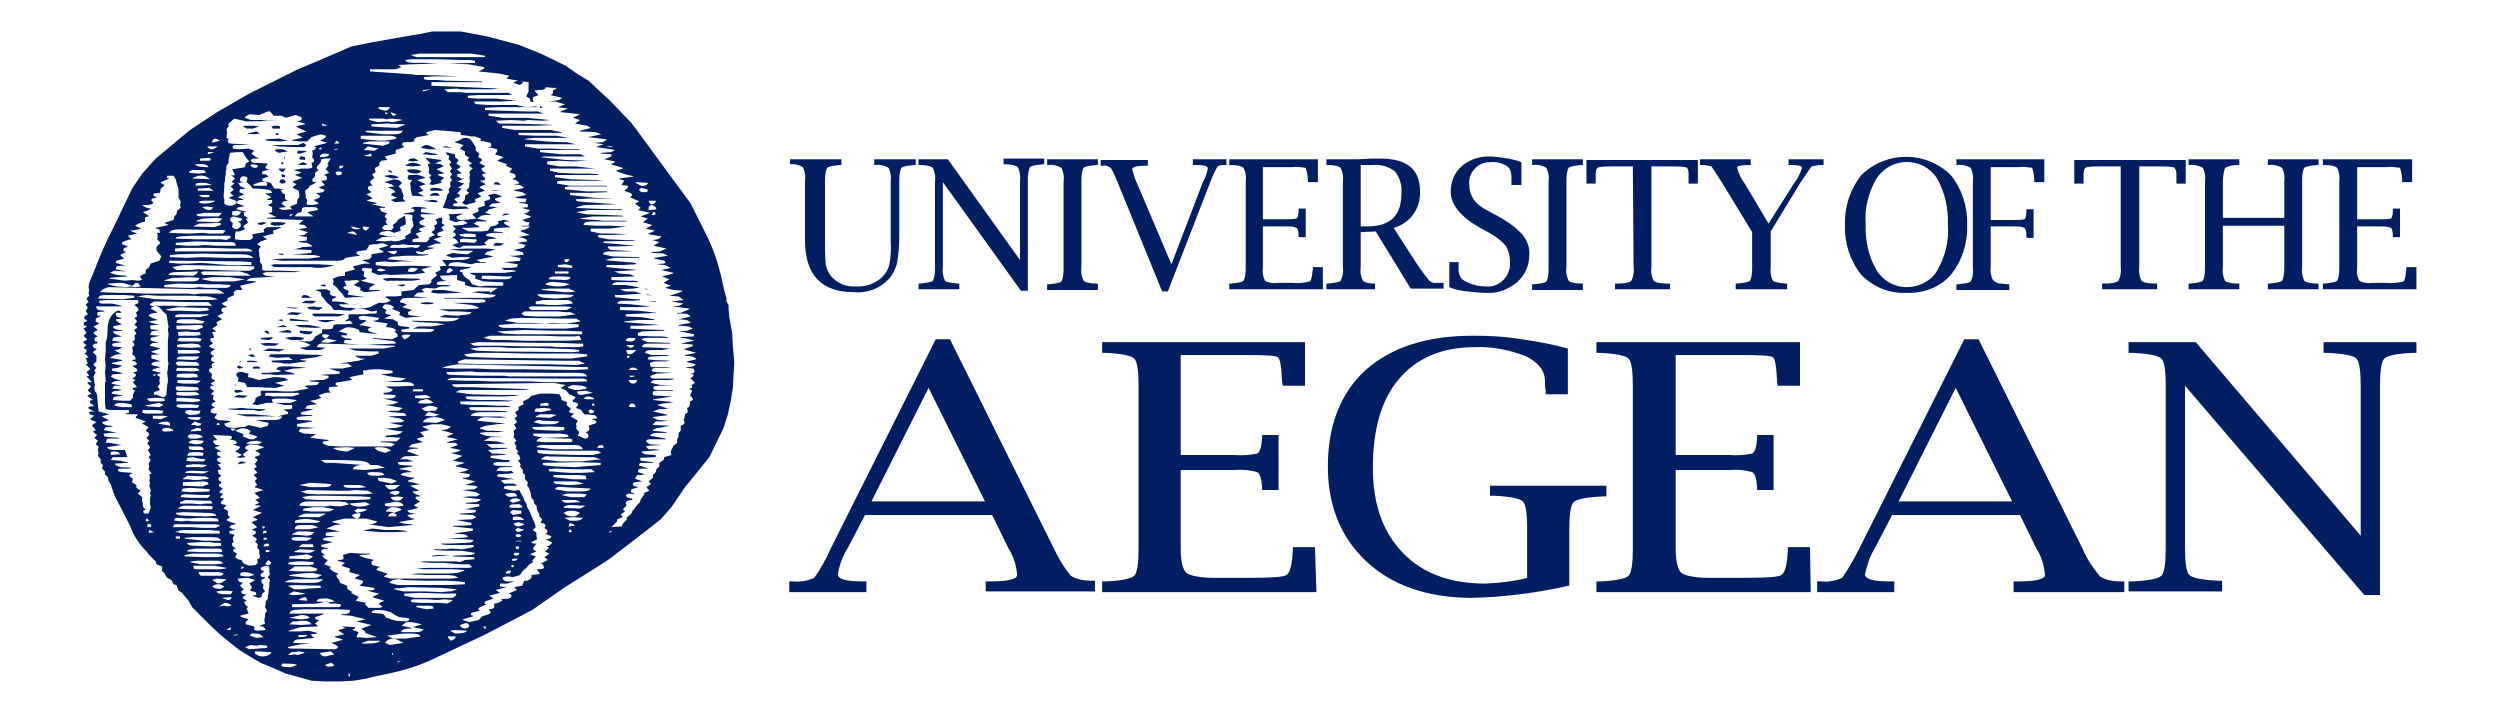 <svg xmlns="http://www.w3.org/2000/svg" viewBox="0 0 350 100" width="350" height="100"><style type="text/css">	.ae_st0{fill:#001E61;}</style><path class="ae_st0" d="M110.6,23.1v-0.8h7.2v0.8h-0.2c-1,0.1-1.6,0.2-1.8,0.4c-0.3,0.6-0.3,1.3-0.3,2v7.8c0,1.2,0,2.5,0.1,3.7 c0.1,0.6,0.4,1.2,0.7,1.6c0.9,1.1,2.2,1.6,3.6,1.5c1.3,0.1,2.6-0.4,3.6-1.3c0.5-0.5,0.8-1,1-1.7c0.2-1.1,0.3-2.2,0.2-3.3v-8.3 c0.1-0.7,0-1.4-0.3-2c-0.5-0.3-1.2-0.5-1.8-0.4h-0.2v-0.8h5.8v0.8H128c-1,0.1-1.6,0.2-1.8,0.4c-0.3,0.6-0.3,1.3-0.3,2v7.6 c0,1.2-0.1,2.5-0.3,3.7c-0.2,0.8-0.6,1.6-1.1,2.2c-1.3,1.4-3.1,2.1-5,1.9c-4.5,0-6.8-2.4-6.8-7.3v-8.2c0.1-0.7,0-1.4-0.3-2 c-0.5-0.3-1.2-0.5-1.8-0.4L110.6,23.1z"></path><path class="ae_st0" d="M143,40.8l-11-15.3v11.8c-0.1,0.7,0,1.4,0.3,2c0.2,0.2,0.8,0.3,1.8,0.4h0.2v0.8h-5.7v-0.8h0.2 c1-0.1,1.6-0.2,1.8-0.4c0.3-0.6,0.3-1.3,0.3-2V25.5c0.1-0.7,0-1.4-0.3-2c-0.2-0.2-0.8-0.4-1.8-0.4h-0.2v-0.8h4.1l10.1,14.1v-11 c0.1-0.7,0-1.4-0.3-2c-0.2-0.2-0.8-0.4-1.8-0.4h-0.2v-0.8h5.7v0.8H146c-1,0.1-1.6,0.2-1.8,0.4c-0.3,0.6-0.3,1.3-0.3,2v15.3H143z"></path><path class="ae_st0" d="M153.7,39.8v0.8h-7.1v-0.8h0.2c1-0.1,1.6-0.2,1.8-0.4c0.3-0.6,0.3-1.3,0.3-2V25.5c0.1-0.7,0-1.4-0.3-2 c-0.5-0.3-1.2-0.5-1.8-0.4h-0.2v-0.8h7.1v0.8h-0.2c-1,0.1-1.6,0.2-1.8,0.4c-0.3,0.6-0.3,1.3-0.3,2v11.8c-0.1,0.7,0,1.4,0.3,2 c0.2,0.2,0.8,0.4,1.8,0.4H153.7z"></path><path class="ae_st0" d="M162.7,40.8l-6.2-15.2c-0.3-0.7-0.6-1.5-1-2.1c-0.3-0.2-0.7-0.4-1.1-0.3h-0.3v-0.8h6.6v0.8h-0.3 c-1.3,0-1.9,0.2-1.9,0.5c0.2,0.7,0.4,1.4,0.7,2L164,37l4.4-11.5l0.3-0.6c0.2-0.4,0.3-0.9,0.4-1.3c0-0.4-0.6-0.5-1.8-0.5H167v-0.8 h4.7v0.8h-0.3c-0.6,0-0.9,0.1-1,0.3c-0.4,0.7-0.7,1.4-1,2.2l-5.9,15.2L162.7,40.8z"></path><path class="ae_st0" d="M185.2,40.5h-13.1v-0.8h0.2c1-0.1,1.6-0.2,1.8-0.4c0.3-0.6,0.3-1.3,0.3-2V25.5c0.1-0.7,0-1.4-0.3-2 c-0.2-0.2-0.8-0.4-1.8-0.4h-0.2v-0.8h12.4v3.2h-1.4v-0.2c0-0.6-0.1-1.2-0.3-1.8c-0.7-0.1-1.3-0.2-2-0.1h-4v7.3h3.3 c0.5,0,0.9,0,1.4-0.1c0.2-0.1,0.3-0.5,0.3-1.2v-0.2h1v4h-1v-0.2c0-0.6-0.1-1-0.3-1.1c-0.4-0.2-0.9-0.2-1.4-0.2h-3.3v5.8 c-0.1,0.6,0,1.2,0.3,1.8c0.5,0.3,1.2,0.4,1.8,0.3h2c0.8,0.1,1.7,0,2.5-0.2c0.2-0.2,0.3-0.8,0.4-1.8v-0.2h1.4L185.2,40.5z"></path><path class="ae_st0" d="M190.5,32.5v4.8c-0.1,0.7,0,1.4,0.3,2c0.2,0.2,0.7,0.4,1.5,0.4h0.2v0.8h-6.8v-0.8h0.2c1-0.1,1.6-0.2,1.8-0.4 c0.3-0.6,0.4-1.3,0.3-2V25.5c0.1-0.7,0-1.4-0.3-2c-0.2-0.2-0.8-0.4-1.8-0.4h-0.2v-0.8h4.3l2.2-0.1h1c3.8,0,5.6,1.5,5.6,4.6 c0.1,2.4-1.4,4.5-3.7,5.1l3.5,5.4c0.5,0.7,1,1.4,1.5,2c0.3,0.2,0.6,0.4,0.9,0.3c0.3,0,0.5,0,0.8,0h0.3v0.8h-4.6l-4.9-8L190.5,32.5z  M190.5,31.7h0.9c3.2,0,4.8-1.5,4.8-4.6c0.1-1.1-0.2-2.2-0.9-3.1c-0.9-0.7-2-1-3.1-0.9h-1.7L190.5,31.7z"></path><path class="ae_st0" d="M202.9,40.2v-3.5h1.3v0.2c0,0.4,0,0.7,0,0.9c0,0.6,0.3,1.2,0.8,1.5c0.9,0.5,1.9,0.8,2.9,0.8 c1.8,0.2,3.3-1.1,3.5-2.9c0-0.2,0-0.4,0-0.6c0-0.8-0.2-1.5-0.6-2.2c-0.6-0.7-1.4-1.3-2.3-1.8l-1.3-0.7c-2.8-1.6-4.1-3.3-4.1-5.1 c0-1.3,0.5-2.6,1.5-3.5c1-0.9,2.4-1.4,3.8-1.4c0.7,0,1.4,0.1,2.1,0.2c0.8,0.1,1.7,0.3,2.5,0.6v3.2h-1.4v-0.2c0-0.5,0-0.8,0-1 c0-0.6-0.2-1.2-0.7-1.5c-0.7-0.4-1.5-0.6-2.3-0.5c-0.8,0-1.6,0.3-2.1,0.9c-0.6,0.6-0.9,1.4-0.8,2.3c0,0.7,0.2,1.4,0.6,2 c0.5,0.7,1.2,1.2,2,1.6l1.3,0.7c1.3,0.7,2.6,1.6,3.6,2.7c0.6,0.8,1,1.8,0.9,2.8c0,1.5-0.6,2.8-1.7,3.8c-1.2,1-2.7,1.6-4.2,1.5 c-0.9,0-1.8-0.1-2.8-0.2C204.4,40.7,203.6,40.5,202.9,40.2"></path><path class="ae_st0" d="M221.6,39.8v0.8h-7.1v-0.8h0.2c1-0.1,1.6-0.2,1.8-0.4c0.3-0.6,0.3-1.3,0.3-2V25.5c0.1-0.7,0-1.4-0.3-2 c-0.5-0.3-1.2-0.5-1.8-0.4h-0.2v-0.8h7.1v0.8h-0.2c-1,0.1-1.6,0.2-1.8,0.4c-0.3,0.6-0.3,1.3-0.3,2v11.8c-0.1,0.7,0,1.4,0.3,2 c0.2,0.2,0.8,0.4,1.8,0.4H221.6z"></path><path class="ae_st0" d="M228.6,23.3h-2.9c-0.6,0-1.2,0-1.8,0.1c-0.3,0-0.5,0.4-0.5,0.9s0,0.8,0,1.1v0.3h-1.3v-3.3h15.6v3.3h-1.3v-0.3 c0-0.3,0-0.7,0-1.1c0-0.6-0.2-0.9-0.5-0.9c-0.6-0.1-1.2-0.1-1.8-0.1h-2.9v14c-0.1,0.7,0,1.4,0.3,2c0.2,0.2,0.8,0.4,1.8,0.4h0.5v0.8 h-7.7v-0.8h0.5c1,0,1.6-0.2,1.8-0.4c0.3-0.6,0.4-1.3,0.3-2L228.6,23.3z"></path><path class="ae_st0" d="M245.3,32.5l-4.2-6.9c-0.9-1.4-1.4-2.2-1.5-2.3c-0.4-0.1-0.8-0.2-1.3-0.2h-0.3v-0.8h7.1v0.8H245 c-1.2,0-1.8,0.1-1.8,0.4c0.2,0.7,0.5,1.5,1,2.1l3.4,5.7l3.6-5.7c0.5-0.6,0.8-1.3,1.1-2.1c0-0.3-0.6-0.4-1.7-0.4h-0.2v-0.8h4.9v0.8 H255c-0.5,0-0.9,0.1-1.4,0.2c-0.5,0.7-1,1.5-1.5,2.2l-4.2,6.9v4.9c-0.1,0.7,0,1.4,0.3,2c0.2,0.2,0.8,0.3,1.8,0.4h0.2v0.8H243v-0.8 h0.2c1-0.1,1.6-0.2,1.8-0.4c0.3-0.6,0.3-1.3,0.3-2L245.3,32.5z"></path><path class="ae_st0" d="M266.9,41c-2.4,0.1-4.6-0.8-6.3-2.5c-1.6-2-2.4-4.5-2.3-7c-0.1-2.5,0.7-5,2.3-7c3.5-3.4,9-3.4,12.5,0 c1.6,2,2.4,4.5,2.3,7c0.1,2.5-0.7,5-2.3,7C271.6,40.2,269.3,41.1,266.9,41 M266.9,40.2c1.7,0,3.4-0.8,4.3-2.3 c1.1-1.9,1.7-4.2,1.5-6.4c0.1-2.3-0.4-4.5-1.5-6.5c-1.5-2.4-4.7-3-7-1.5c-0.6,0.4-1.1,0.9-1.5,1.5c-1.1,1.9-1.7,4.2-1.5,6.4 c-0.1,2.2,0.4,4.5,1.5,6.4C263.6,39.3,265.2,40.2,266.9,40.2"></path><path class="ae_st0" d="M278.7,31.7v5.6c-0.1,0.6,0,1.3,0.3,1.9c0.3,0.3,0.7,0.5,1.1,0.5l1,0.1h0.2v0.8h-7.4v-0.8h0.2 c1-0.1,1.6-0.2,1.8-0.4c0.3-0.6,0.4-1.3,0.3-2V25.5c0.1-0.7,0-1.4-0.3-2c-0.5-0.3-1.2-0.5-1.8-0.4h-0.2v-0.8h12.3v3.2h-1.4v-0.2 c0-0.6-0.1-1.2-0.3-1.8c-0.7-0.1-1.3-0.2-2-0.1h-3.8v7.4h3.3c0.5,0,0.9,0,1.4-0.1c0.2-0.1,0.3-0.5,0.3-1.2v-0.2h1v4h-1V33 c0-0.6-0.1-1-0.3-1.1c-0.4-0.2-0.9-0.2-1.4-0.2L278.7,31.7z"></path><path class="ae_st0" d="M296.9,23.3H294c-0.6,0-1.2,0-1.8,0.1c-0.3,0-0.5,0.4-0.5,0.9s0,0.8,0,1.1v0.3h-1.3v-3.3H306v3.3h-1.3v-0.3 c0-0.3,0-0.7,0-1.1s-0.2-0.9-0.5-0.9c-0.6-0.1-1.2-0.1-1.8-0.1h-2.9v14c-0.1,0.7,0,1.4,0.3,2c0.2,0.2,0.8,0.4,1.8,0.4h0.4v0.8h-7.7 v-0.8h0.5c1,0,1.6-0.2,1.8-0.4c0.3-0.6,0.4-1.3,0.3-2L296.9,23.3z"></path><path class="ae_st0" d="M311.2,31.6v5.7c-0.1,0.7,0,1.4,0.3,2c0.2,0.2,0.8,0.4,1.8,0.4h0.2v0.8h-7.1v-0.8h0.2c1-0.1,1.6-0.2,1.8-0.4 c0.3-0.6,0.3-1.3,0.3-2V25.5c0.1-0.7,0-1.4-0.3-2c-0.5-0.3-1.2-0.5-1.8-0.4h-0.2v-0.8h7.1v0.8h-0.2c-0.6,0-1.2,0.1-1.8,0.4 c-0.2,0.6-0.3,1.3-0.3,2v5h8.6v-5c0.1-0.7,0-1.4-0.3-2c-0.5-0.3-1.2-0.5-1.8-0.4h-0.2v-0.8h7.1v0.8h-0.2c-1,0.1-1.6,0.2-1.8,0.4 c-0.3,0.6-0.3,1.3-0.3,2v11.8c-0.1,0.7,0,1.4,0.3,2c0.2,0.2,0.8,0.4,1.8,0.4h0.2v0.8h-7.1v-0.8h0.2c1-0.1,1.6-0.2,1.8-0.4 c0.3-0.6,0.3-1.3,0.3-2v-5.7H311.2z"></path><path class="ae_st0" d="M338.3,40.5h-13.1v-0.8h0.2c1-0.1,1.6-0.2,1.8-0.4c0.3-0.6,0.3-1.3,0.3-2V25.5c0.1-0.7,0-1.4-0.3-2 c-0.2-0.2-0.8-0.4-1.8-0.4h-0.2v-0.8h12.5v3.2h-1.4v-0.2c0-0.6-0.1-1.2-0.3-1.8c-0.7-0.1-1.3-0.2-2-0.1h-4v7.3h3.3 c0.5,0,0.9,0,1.4-0.1c0.2-0.1,0.3-0.5,0.3-1.2v-0.2h1v4h-1v-0.2c0-0.6-0.1-1-0.3-1.1c-0.4-0.2-0.9-0.2-1.4-0.2H330v5.8 c-0.1,0.6,0,1.2,0.3,1.8c0.5,0.3,1.2,0.4,1.8,0.3h1.9c0.8,0.1,1.7,0,2.5-0.2c0.2-0.2,0.3-0.8,0.4-1.8v-0.2h1.4L338.3,40.5z"></path><path class="ae_st0" d="M121.1,72.1l-2.4,4.6c-0.7,1.1-1.2,2.4-1.4,3.7c0,0.7,1.2,1,3.6,1h0.4v1.5h-10.8v-1.5h0.6c1,0.1,2-0.1,2.9-0.5 c0.9-1.3,1.7-2.7,2.3-4.1l14.7-29.3h2l14.6,29.4c0.6,1.3,1.4,2.6,2.3,3.7c0.8,0.5,1.8,0.7,2.8,0.7h0.6v1.5H138v-1.4h0.5 c2.6,0,3.9-0.3,3.9-0.9c-0.1-1.3-0.5-2.6-1.2-3.7l-2.3-4.7H121.1z M122,70.2h15.9L130,54.3L122,70.2z"></path><path class="ae_st0" d="M184.3,82.9h-30v-1.5h0.5c2.3-0.1,3.6-0.4,4-0.8s0.6-1.7,0.6-3.8V54c0-2.1-0.2-3.4-0.6-3.8 c-0.4-0.4-1.8-0.7-4-0.8h-0.5v-1.5h28.4V54h-3.1l-0.1-0.5c-0.1-2.2-0.3-3.3-0.6-3.5s-1.7-0.3-4.5-0.3h-9.1v14h7.6 c1,0.1,2.1,0,3.1-0.2c0.4-0.2,0.6-0.9,0.7-2.2v-0.4h2.3v7.7h-2.3v-0.4c-0.1-1.2-0.3-1.9-0.7-2.1c-1-0.3-2.1-0.4-3.1-0.3h-7.6v11 c0,1.8,0.3,3,0.8,3.4s1.9,0.7,4,0.7h4.4c3.3,0,5.2-0.1,5.6-0.4c0.5-0.3,0.8-1.4,0.9-3.5v-0.4h3.1L184.3,82.9z"></path><path class="ae_st0" d="M219.6,82c-4.4,1-9,1.6-13.5,1.7c-6.2,0-11.1-1.7-14.7-5s-5.5-7.8-5.5-13.4c0-5.8,1.8-10.3,5.3-13.5 c3.6-3.2,8.6-4.8,15-4.8c2.3,0,4.5,0.1,6.8,0.5c2.2,0.3,4.4,0.7,6.5,1.3v6.4h-3.1v-0.5c-0.1-0.4-0.1-0.9-0.1-1.3 c0-1.5-0.9-2.6-2.6-3.5c-2.3-0.9-4.7-1.4-7.2-1.3c-4.6,0-8.1,1.5-10.6,4.4c-2.5,2.9-3.7,7.1-3.7,12.5c0,5.1,1.4,9,4.2,11.9 s6.6,4.3,11.6,4.3c2-0.1,3.9-0.3,5.8-0.8v-6.9c0-2.2-0.2-3.4-0.6-3.8s-1.8-0.7-4.1-0.8h-0.5V68h16.3v1.5h-0.5 c-2.3,0.1-3.7,0.4-4.1,0.8c-0.4,0.4-0.6,1.7-0.6,3.8V82z"></path><path class="ae_st0" d="M253.5,82.9h-30v-1.5h0.5c2.3-0.1,3.6-0.4,4-0.8s0.6-1.7,0.6-3.8V54c0-2.1-0.2-3.4-0.6-3.8 c-0.4-0.4-1.8-0.7-4-0.8h-0.5v-1.5H252V54h-3.1l-0.1-0.5c-0.1-2.2-0.3-3.3-0.6-3.5s-1.7-0.3-4.5-0.3h-9.1v14h7.6 c1,0.1,2.1,0,3.1-0.2c0.4-0.2,0.6-0.9,0.7-2.2v-0.4h2.3v7.7h-2.3v-0.4c-0.1-1.2-0.3-1.9-0.7-2.1c-1-0.3-2.1-0.4-3.1-0.3h-7.6v11 c0,1.8,0.3,3,0.8,3.4s1.9,0.7,4,0.7h4.4c3.3,0,5.2-0.1,5.6-0.4c0.5-0.3,0.8-1.4,0.9-3.5v-0.4h3.1L253.5,82.9z"></path><path class="ae_st0" d="M264.9,72.1l-2.4,4.6c-0.7,1.1-1.1,2.4-1.4,3.7c0,0.7,1.2,1,3.6,1h0.5v1.5h-10.8v-1.5h0.6c1,0.1,2-0.1,2.9-0.5 c0.9-1.3,1.7-2.7,2.4-4.1l14.7-29.3h2l14.6,29.4c0.6,1.4,1.4,2.6,2.4,3.8c0.8,0.5,1.8,0.7,2.8,0.7h0.6v1.5h-15.5v-1.5h0.5 c2.6,0,3.9-0.3,3.9-0.9c-0.1-1.3-0.5-2.6-1.2-3.7l-2.3-4.7H264.9z M265.8,70.2h15.9l-7.9-15.9L265.8,70.2z"></path><path class="ae_st0" d="M331,83.3l-25.1-29.3v22.7c0,2.1,0.2,3.4,0.6,3.8s1.8,0.7,4.1,0.8h0.5v1.5H298v-1.4h0.5 c2.3-0.1,3.7-0.4,4.1-0.8s0.6-1.7,0.6-3.8V54c0-2.2-0.2-3.4-0.6-3.8s-1.8-0.7-4-0.8H298v-1.5h9.4l23.1,27.1v-21 c0-2.1-0.2-3.4-0.6-3.8s-1.8-0.7-4.1-0.8h-0.5v-1.5h13v1.5h-0.5c-2.3,0.1-3.6,0.4-4,0.8s-0.6,1.7-0.6,3.8v29.3L331,83.3z"></path><path class="ae_st0" d="M11.7,45.5l0.1-0.4l0.3-0.1l0.1-0.1l-0.4-0.3v-0.3l0.5-0.3l-0.3-0.5l0.3-0.4l-0.3-0.5l0.4-0.3l-0.3-0.5l0.4-0.4 l-0.1-0.4l0.1-0.4l-0.1-0.4l0.1-0.6l0.5-1.2c0.9-2.4,1.9-4.7,3.1-7l2.4-5l0.6-0.9l0.9-1.3l1.8-2l4.8-4l3.8-2.5l3.1-1.8l1.4-0.8 l6.8-3.4l3.1-1.3l4.4-1.9l3-0.6l5.1-0.9l1.8-0.3l1.4-0.3h4l3.7,0.7l4.5,1.2l3,1.2l3.5,1.7l1.4,1l1.8,1.1l2.9,2.7l3.1,3.2l8.3,11.3 l1.8,3.6c1,1.9,1.8,3.9,2.3,6l0.1,0.3l0.5,2.3l0.3,1v0.5l0.3,0.5v0.5l0.1,1.2l0.4,2.2l0.1,1.9l0.2,2.2l-0.1,1.7l-0.1,1.9l-0.3,1.9 l-0.4,1.8l-0.6,1.9l-1.5,3.1l-0.5,1l-1.2,1.5l-2.2,2.7L94,71l-1.5,1.7l-1.9,1.5l-5.2,4L84.2,79l-5.1,3.2l-4.6,3.2l-1.9,1L68,88.8 L61.2,92c-2.2,1.1-4.4,1.8-6.8,2.3l-1.9,0.4L51.3,95l-1.8,0.3l-1.8,0.1h-2.2l-1.9-0.1l-1.4-0.4L40,94.3l-1.8-0.8l-1.7-0.7l-1.7-1 L33.5,91L31,89l-1.4-1.3L26.9,85l-0.5-0.9l-0.6-0.7L25.5,83L25,82.7l-0.3-0.8l-0.4-0.1l-0.3-0.6l-0.6-0.3l-0.4-0.7L22.7,80v-0.7 l-0.8-0.3l-0.1-0.4l-0.9-0.9l-0.4-0.5c-1-1-1.8-2.2-2.3-3.6L16,69.3l-0.5-1.5l-0.3-0.5l-0.1-0.5l-0.4-0.4V66l-0.4-0.4l0.1-0.5 l-0.3-0.3v-0.5l-0.4-0.5l0.1-0.4L13.7,63l0.1-0.5l-0.4-0.3l0.3-0.5l-0.5-0.4l0.4-0.4l-0.4-0.3L13,60.3h0.3l0.1-0.1l-0.3-0.4H13 l-0.1-0.3l0.6-0.4l-0.9-0.4l0.6-0.5L12.6,58c-0.3-0.3-0.1-0.4,0.6-0.4l-0.8-0.4L12.4,57l0.3-0.1h0.3c0.2-0.1,0.1-0.2-0.3-0.4 l-0.1-0.1v-0.3L13,56l-0.8-0.6l0.6-0.3l-0.5-0.4v-0.1l0.4-0.4V54c-0.2-0.1-0.3-0.2-0.5-0.4c0.1-0.1,0.2-0.1,0.3-0.1h0.4l-0.8-0.8 l0.4-0.1l-0.3-0.4l-0.1-0.1l0.5-0.4v-0.1L12,51l0.3-0.1L12,50.1h0.1l0.3-0.1l-0.6-0.6H12l0.1-0.1v-0.4l-0.3-0.1l-0.1-0.1l0.4-0.4 l-0.4-0.3c-0.1-0.1,0-0.2,0.4-0.4l0.1-0.1l-0.5-0.5l0.4-0.4L11.7,46l0.5-0.3L11.7,45.5z M17,42.8v0.1h-3.6l0.3,0.5l0.9,0.1v0.1 l-0.9,0.1c-0.1,0.1-0.1,0.2-0.1,0.4c0,0.1,0.1,0.1,0.1,0.1h0.5l-0.8,0.4v0.4l0.5,0.3l-0.8,0.4l0.1,0.1l0.5,0.4l-0.6,0.3l0.1,0.3 l0.5,0.3c-0.3,0.1-0.5,0.2-0.5,0.4c0,0.1,0.1,0.2,0.1,0.3h0.3v0.3h-0.3c-0.2,0.1-0.3,0.2-0.3,0.3c0,0.1,0.1,0.2,0.1,0.3l0.3,0.1h0.1 v0.1l-0.5,0.4l0.5,0.5v0.8l-0.4,0.4v0.1l0.4,0.4c-0.2,0.2-0.3,0.3-0.3,0.4s0,0.1,0.1,0.1l0.1,0.1l-0.3,0.6l0.1,0.8l0.1,0.4l-0.1,0.4 l0.1,0.5L13.5,55l0.1,0.4l0.1,1.3l0.1,0.9l1.5,0.4l-1.1,0.3l1,0.5h0.1l-1,0.3c0.1,0.3,0.4,0.4,0.9,0.5h0.3l0.3,0.1l-0.6,0.1h-0.4 l-0.3,0.4l1.9,0.4h-0.9l-1,0.1l0.1,0.4l0.8,0.1l1.3,0.1v0.1h-1.7L14.8,62h0.6l1.6,0.3l-2,0.3c0.1,0.3,0.5,0.4,1.2,0.4h1.3l0.3,0.9 l0.1,0.1L16.6,64h-0.8l-0.3,0.4l1.4,0.1l1.1,0.3l-1.9,0.1L16.1,65c0.2,0.2,0.5,0.3,0.8,0.4l1.7,0.1l-0.6,0.1H17 c-0.4,0-0.6,0.1-0.4,0.4l0.5,0.1l1.4,0.1v0.1l-0.3,0.1c-0.2,0.2,0,0.4,0.4,0.6l-0.1,0.5l0.1,0.1l0.5,0.3v0.4l0.6,0.4l-0.4,0.4 l0.6,0.5v0.5l0.1,0.4v0.4l0.4,0.5c-0.3,0-0.4,0.1-0.3,0.4l0.1,0.1h0.6l0.3-0.8V71l-0.1-0.4v-0.4L21,69.8l0.1-0.5L21,69.1l0.1-0.5 L20.9,68l0.1-0.3l-0.1-0.5L21,67l-0.1-0.6l0.3-0.1l-0.4-0.6l0.1-0.4l-0.1-0.4l0.3-0.5l-0.3-0.4l0.3-0.3L20.7,63l0.3-0.3l-0.1-0.3 l-0.3-0.3l0.3-0.4l-0.4-0.4l0.4-0.4l-0.1-0.3l-0.4-0.3l0.4-0.5l-0.9-0.5l0.5-0.3l-1.4-0.5v-0.1l0.3-0.4L17.6,58v-0.1l0.4-0.1 c0.1-0.1,0.1-0.2,0-0.4h-2.4l-0.8-0.1l-0.1-0.8v-2.8l0.1-0.4l-0.1-1.2l0.1-0.9l-0.1-0.9l0.1-1.2v-1.2l0.2-0.6l0.1-1.8 c0.1-0.7,0.4-1.3,0.9-1.7c0.2-0.2,0.4-0.3,0.6-0.3c0.2,0,0.3,0.1,0.4,0.3h-0.8l0.1,0.5l0.8,0.3l-0.9,0.1c0.1,0.3,0.4,0.5,0.9,0.7 l-1.3,0.3c0.1,0.3,0.3,0.4,0.8,0.5H17l0.1,0.1l-1.3,0.1c0.1,0.3,0.5,0.5,1.3,0.7l-0.9,0.1l-0.4,0.1v0.1l-0.1,0.3l0.8,0.1l0.6,0.1 l-0.9,0.1l-0.4,0.1l-0.1,0.1c0,0.1,0.1,0.2,0.1,0.3l1.3,0.1c-0.3,0.3-0.7,0.4-1.1,0.4l0.5,0.3l0.6,0.3c-0.6-0.1-1.2,0.1-1.7,0.5 l1.7,0.3v0.1l-1.4,0.3l-0.1,0.1l1.5,0.3l-0.6,0.3l-0.8,0.1v0.3l1.4,0.3v0.1l-1.3,0.1l-0.3,0.3l0.5,0.3l1,0.3c-0.8,0-1.2,0.1-1.4,0.4 l1.4,0.3L16,54l-0.3,0.4l0.9,0.1l0.5,0.1l-0.5,0.1c-0.6,0-0.9,0.1-1,0.4l1.7,0.3l-0.9,0.1l-0.5,0.1l-0.1,0.4l1.4,0.1h1l0.4-0.4v-0.4 l0.3-0.7h-0.3v-0.3l0.6-0.1l-0.6-0.7l0.5-0.4L19,53.2L18.5,53c0.4-0.2,0.6-0.4,0.5-0.6l-0.4-0.3c0.6,0,0.8-0.2,0.5-0.5l-0.5-0.3 v-0.1c0.3,0,0.5-0.1,0.6-0.3l-0.3-0.3l-0.4-0.1v-0.1l0.5-0.1l-0.1-0.4l-0.4-0.3l0.1-0.5l-0.1-0.5c0.2-0.1,0.3-0.2,0.3-0.3 c0-0.2-0.1-0.4-0.3-0.5l0.3-0.1l0.1-0.3L18.8,47l0.3-0.3l-0.3-0.5v-0.1l0.3-0.1c0.2-0.2,0.1-0.3-0.3-0.5l0.4-0.5l-0.4-0.5 c0.3-0.1,0.4-0.2,0.4-0.3c0-0.1-0.1-0.2-0.1-0.3l-0.1-0.1l0.4-0.4l-0.1-0.3l-0.5-0.4l0.6-0.3l-0.1-0.4h-4.4l-1,0.1v0.3l0.3,0.1h1.5 L17,42.8z M13.7,41.8l3.5,0.1l0.6-0.1l1-0.1v-0.3l-1.5-0.1h-2.4c-0.7,0-1.1,0.1-1.1,0.4L13.7,41.8z M14,40.9l2.6,0.1h1.5l2.2,0.1h6 l0.9,0.1l0.8-0.1h3.4c-0.4-0.4-0.9-0.6-1.4-0.6h-2.1l-12.7-0.3C14.8,40.3,14.3,40.5,14,40.9 M15.1,39.7v0.1l1.2,0.3l1.4,0.1l0.6-0.1 l0.6,0.1l0.8-0.1c-0.2-0.3-0.4-0.5-0.5-0.5c-0.2,0-0.4,0.1-0.5,0.3L18.5,40l-1.3-0.4h-0.4L15.1,39.7z M23.7,25l-1.2,0.5v0.1l0.5,0.3 V26l-0.5,0.4L22.4,27l-0.9,0.1v0.3l0.1,0.1l0.3,0.1v0.1l-0.6,0.1c-0.2,0.2-0.1,0.3,0.1,0.5h0.1c-0.1,0.3-0.4,0.4-1,0.4h-0.6 c0.3,0.3,0.8,0.5,1.3,0.5l-0.6,0.3L20,29.7l0.8,0.5v0.1l-0.5,0.1V31l-0.9,0.3l-0.5,0.3l0.9,0.4L19,32.2l-0.8,0.1l1,0.4L17.9,33 l0.5,0.5l-0.5,0.1l-0.8,0.3v0.3l0.8,0.3l-0.6,0.3v0.4h0.3v0.1l-0.8,0.4l0.6,0.5l-1.1,0.3l-0.1,0.3l1.4,0.4h-0.8l-0.5,0.1l-0.1,0.4 l1.5,0.3L16,37.9l-0.6,0.3l1,0.3l1.3,0.1l0.1,0.1l-1.4,0.1l-1,0.1l-0.1,0.1l2.2,0.3l1-0.1l0.8,0.1l0.6-0.1l-0.3-0.5l0.4-0.3l0.4-0.1 v-0.5l0.4-0.3l0.3-0.6l1.2-0.4l0.3-0.6L22,35.2c-0.1-0.1-0.1-0.2-0.1-0.4c0-0.3,0.2-0.5,0.4-0.6l0.1-0.2v-0.1L22,33.5l0.1-0.4 L22,32.6h0.4l-0.1-0.5L21.8,32v-0.1l1.8-0.4L23,31.2l1.3-0.4l0.1-0.5l0.3-0.3l0.1-0.5l0.5-0.4l-0.1-0.4l0.1-0.5l-0.3-0.5v-1.2 l-0.3-1l-0.1-0.4l-0.3-0.5h-0.9v0.3L23.7,25z M15.5,63.7l1.3-0.1c-0.1-0.3-0.4-0.4-0.9-0.4l-0.4,0.1V63.7z M16,56.8l1,0.2h1.5 l-0.1-0.4l-0.6-0.1C16.8,56.3,16.1,56.4,16,56.8L16,56.8z M19.2,41.5l2.6,0.4h0.4L25,42h4.6l0.9-0.1c-0.7-0.3-1.5-0.5-2.3-0.4 l-1-0.1H22l-1.5-0.1L19.2,41.5z M22.9,57.5l-1.2-0.1H20l-0.1,0.4l0.6,0.1h2.2L22.9,57.5z M20.2,56.8l0.6,0.1l1.5,0.1l0.6-0.3 l-0.6-0.3L20.2,56.8z M20.5,72.6c-0.2,0.3-0.1,0.4,0.1,0.4l0.3-0.1l-0.3-0.3H20.5z M20.6,55.8c0.1,0.3,0.3,0.4,0.6,0.4h1.3l0.6-0.1 L23,55.8l-0.6-0.1h-0.8L20.6,55.8z M21.2,73.7l-0.1-0.3l-0.4-0.1l-0.1,0.4l0.1,0.1H21L21.2,73.7z M20.9,74.2l-0.1,0.4l0.8-0.1 L20.9,74.2z M21.1,43.2l0.9,0.5v0.1c-0.6,0-1,0.1-1.2,0.4l0.5,0.3l0.8,0.3L20.9,45v0.1l1.4,0.4h-0.8L21,45.6l0.1,0.5l1.2,0.1 l-0.5,0.1l-0.6,0.1L21,46.9l1.4,0.1l-1.3,0.3v0.3l0.1,0.1l1.1,0.3V48h-0.9L21,48.3v0.1l1.5,0.4l-1.3,0.4v0.1l1.1,0.3l-1.1,0.1v0.5 l0.5,0.1l0.8,0.3c-0.8,0-1.2,0.1-1.3,0.4v0.1l1.3,0.3l-1.1,0.3v0.1l-0.1,0.1l1.3,0.3L22,52.4v0.1l0.4,0.3l-0.1,0.5l0.1,0.4l-0.3,0.4 l0.3,0.5l-0.8,0.3l-0.1,0.3l0.5,0.1c0.2,0.1,0.5,0.2,0.8,0.3c0.2,0,0.5-0.2,0.5-0.4l0.1-1.3l0.1-0.4V53l-0.1-0.8l0.1-0.5v-0.4 l0.1-0.4l-0.1-0.4v-2.6l0.1-1.2l-0.1-0.5l0.1-0.5l-0.1-0.4l-0.1-0.8L23.3,44l-0.4-0.3l-0.3-0.4c-0.3-0.3-0.6-0.5-1-0.5 c-0.1,0.1-0.3,0.2-0.4,0.3L21.1,43.2z M29.7,42.8l-0.5-0.5h-1.7l-5.9-0.1l-0.5,0.3C21,42.5,21,42.6,21,42.7c0.2,0.1,0.3,0.2,0.5,0.1 h2.7l1.5,0.1l0.8-0.1H29.7z M21.4,58.2v0.4l1.1,0.1l1-0.4l-0.6-0.1L21.4,58.2z M21.5,52.7l0.4-0.3h-0.4V52.7z M22.1,59.3l1.7,0.3 v-0.4C23.3,58.9,22.7,59,22.1,59.3 M24.3,60.3c-0.2-0.3-0.6-0.4-1-0.4L22.8,60c-0.1,0.1-0.1,0.2-0.1,0.3c0.2,0.1,0.4,0.2,0.6,0.1 h0.4L24.3,60.3z M23,39.3l1.3,0.1h2.3c0.8,0,1.2-0.1,1.3-0.4v-0.1l-1.4-0.1l-1.7,0.1h-0.6l-1.1,0.3L23,39.3z M23,39.9v0.3l3.1,0.1h1 l0.8-0.1l0.9,0.1h2.7c0.4,0,0.7-0.1,0.8-0.4l-1.5-0.1h-1.5l-4.4-0.1L23,39.9z M23.3,43.3v0.1l0.5,0.1h1.4l2.7,0.1l1-0.1l0.4-0.1 l-0.3-0.3h-1.1L24.9,43L23.3,43.3z M23.6,38.5l3.1,0.1c0.4,0.1,0.8-0.2,1-0.5V38l-3.1,0.1C24,38.1,23.6,38.3,23.6,38.5 M23.7,32.6 l2.8,0.1l1.9-0.1l0.8,0.1h2l0.4-0.4l-0.5-0.1h-1.3l-4.6-0.1C24.3,32.1,23.8,32.3,23.7,32.6 M23.7,36.5v0.3l1.3,0.1h1.4l1.8-0.1 l3.7,0.3h3.3v-0.4l-1.5-0.1l-8.4-0.1L23.7,36.5z M23.8,35.7V36l2.3,0.1l2.1-0.1l3.5,0.1h3.8c-0.3-0.3-0.8-0.5-1.7-0.5h-1.3l-4.1-0.1 l-3.4,0.1L23.8,35.7z M24.1,37.4l0.6,0.4h1.9l1.1-0.1l2.1,0.1l3.6,0.1H35l0.6-0.3v-0.3l-2-0.1h-3l-4.9-0.1L24.1,37.4z M24.2,73.8 h2.5l1.7,0.1h1.8l0.6-0.3l-0.1-0.1l-0.5-0.1h-5.8L24.2,73.8z M24.6,72.5c-0.3,0.3-0.3,0.4,0,0.4l0.8,0.1l0.8-0.1l0.8,0.1h3.6 l-0.1-0.4l-0.9-0.1h-1.9l-1.3,0.1L25,72.5L24.6,72.5z M24.5,34.8v0.4h10.9c-0.3-0.3-0.6-0.4-1-0.4h-1.7l-3.4-0.1h-3.7L24.5,34.8z  M24.5,44.4h3.5l1.2-0.3V44L25,44l-0.4,0.1L24.5,44.4z M24.6,33.4l3,0.1h3.3l0.8,0.1l0.6-0.3l-0.1-0.3L31.8,33h-5.1l-1.4,0.1 l-0.6,0.1L24.6,33.4z M24.6,34v0.3l1.7,0.1h1.4l0.9-0.1l1.7,0.1h2.7c0-0.3-0.2-0.5-0.6-0.5H31l-3.6-0.1L24.6,34z M28.7,45l-1.5-0.3 h-1.8l-0.6,0.1l-0.1,0.4l0.9,0.1h2.7L28.7,45z M25,50.6c-0.3,0.1-0.4,0.2-0.4,0.3l0.3,0.3h2.9c0.2-0.2,0.1-0.3-0.3-0.5L25,50.6z  M24.6,51.9l2.3,0.1l1-0.1c-0.1-0.3-0.4-0.4-0.9-0.4h-2.2L24.6,51.9z M24.7,54.1c-0.1,0.1-0.1,0.2-0.1,0.3c0,0.1,0.1,0.2,0.3,0.3H27 l0.8-0.1v-0.3l-0.3-0.1l-2-0.1L24.7,54.1z M24.6,71.8c0.1,0.3,0.6,0.4,1.4,0.4l2.8,0.1l1.5-0.1c-0.1-0.3-0.6-0.4-1.5-0.4l-3.1-0.1 L24.6,71.8z M24.6,74.5H25v-0.1h-0.4V74.5z M24.6,75.4h0.6v-0.3h-0.6V75.4z M24.7,45.6V46l0.1,0.1h1.3l1.4,0.1l0.8-0.3 c0.3-0.3,0-0.4-0.6-0.4L24.7,45.6z M24.7,50.3l2.3,0.1c0.5,0,0.8-0.2,0.9-0.5h-2.3C25.1,49.9,24.8,50,24.7,50.3 M24.7,52.8l1.5,0.1 l1.5-0.1l-0.1-0.4L27,52.3h-1.4l-0.8,0.1L24.7,52.8z M28.1,53.3l-1.3-0.1h-1.9l-0.1,0.4l0.9,0.1h1.5C27.5,53.8,27.8,53.6,28.1,53.3  M27.9,55.3c-0.1-0.3-0.4-0.4-0.6-0.4h-2.6v0.4l0.6,0.1h1.3L27.9,55.3z M24.7,55.7v0.5h0.5l1.7,0.1l0.9-0.1c0.5-0.2,0.3-0.3-0.5-0.4 l-1.8-0.1H24.7z M27.9,56.7l-1.3-0.1H25l-0.3,0.1l0.1,0.3l0.6,0.1h2.3L27.9,56.7z M24.9,46.5L25,47h2.3l0.8-0.1L28,46.5h-1l-0.8-0.1 L24.9,46.5z M25.1,47.3l-0.3,0.4l0.6,0.1h2.6c0.3-0.3,0.3-0.4,0-0.4l-0.5-0.1H25.1z M24.9,48.6l1.8,0.1l1.5-0.1l-0.4-0.4l-0.9-0.1 l-1.8,0.1l-0.3,0.1V48.6z M24.9,49v0.5h2.3l0.8-0.1c0-0.3-0.3-0.4-0.8-0.4H24.9z M24.9,71.2l1.5,0.1h3.3l0.1-0.4l-1.2-0.1h-2.8 C25.5,70.8,25.1,71,24.9,71.2 M25,74.3v0.3l1.7,0.1h4.1l-0.1-0.4h-0.4l-0.9-0.1h-3.7L25,74.3z M25.3,69.6l1.5,0.1h2.3l0.3-0.3v-0.1 h-1L26,69.2C25.6,69.2,25.3,69.3,25.3,69.6 M25.2,70.5h1.7l1.2,0.1l0.6-0.1h0.8c0.3,0,0.3-0.1,0-0.4h-1L26,70l-0.8,0.3V70.5z  M25.4,68.8l1.3,0.1l2.6-0.1l0.1-0.3l-1.1-0.1l-1.7-0.1l-1,0.1L25.4,68.8z M26.3,66.6L25.6,67l0.1,0.1h0.8c0.3,0.1,0.6,0.1,0.9,0.1 c0.3,0,0.7,0,1-0.1H29c0.3-0.1,0.3-0.2,0-0.3l-0.3-0.1L26.3,66.6z M25.6,67.5V68l2.7,0.1l0.9-0.3c0-0.3-0.3-0.4-0.8-0.4L25.6,67.5z  M28.1,57.5h-0.9l-0.6-0.1l-0.6,0.1l-0.1,0.3l0.6,0.3c0.9,0,1.5-0.1,1.5-0.4L28.1,57.5z M25.8,75.4l2.7,0.3h2.4 c0-0.3-0.4-0.5-1.2-0.5h-2.8l-1,0.1L25.8,75.4z M25.8,77.9l2.8,0.1h1.7l1-0.1c-0.1-0.3-0.5-0.4-1.3-0.4h-3.1 C26.2,77.6,25.8,77.7,25.8,77.9 M25.9,66.2l2.5,0.1l0.9-0.3V66l-2.5-0.1C26.3,65.9,26,66,25.9,66.2 M29,65.1l-1.2-0.1H27l-0.9,0.1 L26,65.4H28C28.4,65.5,28.7,65.3,29,65.1 M28.8,64.3l-1-0.1L27,64l-0.8,0.1l-0.1,0.4l0.6,0.1h1.8L28.8,64.3z M26.2,58.4l0.4,0.3 l1,0.1l0.4-0.1l0.1-0.3H26.2z M26.2,63.8h2.2l0.1-0.4l-0.6-0.1h-1l-0.5,0.1L26.2,63.8z M26.2,76c0.1,0.3,0.4,0.4,0.9,0.4l2.7,0.1 l1.2-0.1L30.9,76H30l-0.6-0.1h-1.3L26.2,76z M26.2,77.2l1.8,0.1h2.7c0.3,0,0.4,0,0.4-0.1c0-0.1,0-0.2-0.1-0.3l-0.3-0.1h-3.3L26.3,77 L26.2,77.2z M28.4,61.2c-0.2-0.3-0.6-0.4-1.3-0.4h-0.5c-0.2,0.1-0.3,0.2-0.3,0.3s0.1,0.2,0.3,0.3h1L28.4,61.2z M26.4,62l0.4,0.1 l0.5,0.1c0.7,0,1.1-0.1,1.2-0.4v-0.1l-1.3-0.1C26.7,61.6,26.5,61.8,26.4,62 M26.4,62.5l0.1,0.4l0.6,0.1h1.4c0-0.3-0.2-0.5-0.6-0.5 L26.4,62.5z M26.5,24.2l1.3,0.1l1-0.1c0-0.2-0.1-0.3-0.3-0.4c0,0-0.1,0-0.1,0h-1.5L26.5,24L26.5,24.2z M26.6,78.7l1.4,0.3h2.1 l1.1-0.1c-0.1-0.3-0.4-0.4-0.9-0.4h-2.7l-0.9,0.1L26.6,78.7z M28.2,59.3l-0.5-0.1L27.3,59l-0.5,0.4v0.1h0.4 C27.8,59.7,28.1,59.6,28.2,59.3 M26.7,60.4l1.5-0.1L28.1,60l-0.5-0.1l-0.8,0.3L26.7,60.4z M27,25l2.4,0.1c-0.4-0.4-1-0.6-1.5-0.5 h-0.1L27,24.9L27,25z M27,31.7l3,0.1l0.9-0.3v-0.3l-3,0.1L27,31.7z M27.1,79.2v0.4l0.4,0.1h3.2l0.9-0.1l0.1-0.1L30,79.2L27.1,79.2z  M27.3,23c0.2,0.3,0.8,0.4,1.8,0.4h0.1C29,23,28.4,22.9,27.4,23H27.3z M27.4,25.7V26l2.3-0.1l-0.9-0.3h-0.9L27.4,25.7z M27.5,30 c0,0.2,0.3,0.3,0.8,0.3h2.3l0.4-0.4v-0.1h-2.3L27.5,30z M27.5,31l2.6,0.1c0.4,0.1,0.8-0.2,1-0.5l-0.8-0.1l-1.9,0.1l-0.9,0.3L27.5,31 z M27.7,26.4v0.3h2.2l-0.6-0.4L27.7,26.4z M27.8,27.3l0.5,0.3h1v-0.3C28.8,27.3,28.3,27.3,27.8,27.3 M27.8,80.1 c0,0.2,0.2,0.5,0.4,0.5H31c0.3-0.2,0.4-0.3,0.1-0.4l-0.5-0.1H27.8z M27.9,28.4c0.8,0.2,1.6,0.1,2.3-0.3h-1.8l-0.5,0.1V28.4z  M28,22.2v0.3h1.2c0.3,0,0.3-0.1,0.3-0.3l-0.3-0.1L28,22.2z M35.1,38.6l-0.5-0.3l-1-0.3h-5.1l-0.4,0.1l0.3,0.4h1.3l1.9,0.1h1.8 L35.1,38.6z M28.3,29l0.5,0.3c0.6,0.2,0.9,0.1,1-0.3l-0.9-0.1L28.3,29z M28.3,39v0.1l1.4,0.3h3.1l1.5-0.3l-2.2-0.3h-2.4L28.3,39z  M29,20.5c0.1,0.2,0.4,0.4,0.6,0.4c0.3,0,0.6-0.2,0.9-0.4H29z M59.7,18.5c0,0.2,0.1,0.3,0.4,0.4l-1.7,0.3c-0.4,0.2-0.5,0.4-0.4,0.6 l-0.6,0.1h-0.8c-0.3,0.1-0.3,0.2-0.3,0.4l0.3,0.3l-1.2,0.4v0.5l-1.5,0.4l0.3,0.5l-0.8,0.1l-0.3,0.3v0.4l-0.6,0.3v0.3l0.1,0.3 l-0.5,0.3l0.3,0.5l-0.6,0.5l0.1,0.3l0.3,0.3h-0.3l-0.3,0.1c-0.1,0.1-0.1,0.2-0.1,0.3c0,0.1,0.1,0.2,0.4,0.4l0.1,0.1l-0.7,0.3 l0.8,0.5v0.1l-0.8,0.3l1.4,0.3v0.1L52,28.6l1.9,0.4v0.1h-0.8l0.3,0.5l0.9,0.3h-0.1c-0.2,0.1-0.3,0.2-0.3,0.4c0,0.1,0.1,0.2,0.3,0.4 l-0.1,0.1c-0.2,0.1-0.1,0.3,0.1,0.6l0.1,0.1h-0.4c-0.3,0.2-0.4,0.3-0.4,0.4c0,0.1,0.1,0.2,0.3,0.3h1l0.3-0.3v-0.1l-0.1-0.3l0.5-0.4 l0.3-0.4l0.9-0.5l0.1,0.8v0.4L56,31.8l0.1,0.5l-0.9,0.3l-0.8-0.3l-0.6,0.1c-0.3,0-0.6,0.1-0.7,0.4l1.2,0.3h1.4l-2.2,0.1l-0.9,0.5 l1.2,0.1l0.9-0.1l0.6,0.1l0.6-0.1l0.9-0.3l-0.1-0.3l0.8-0.5v-0.4l0.4-0.6l-0.1-0.5v-0.1l-0.1-0.4l0.1-0.4C57.7,30.1,57.4,30,57,30 h-0.5v-0.1l0.5-0.1l0.8-0.1c0.3-0.1,0.3-0.3,0-0.5h-0.3c0.3-0.3,1-0.3,2.2-0.1v0.1H59l-0.1,0.5H59l2.2,0.3L58.9,30v0.3l0.6,0.3 l-0.8,0.4l0.1,0.4l0.8,0.3l-0.9,0.3v0.2l0.1,0.1l0.3,0.1l-0.9,0.3l0.5,0.6l-0.5,0.1l-0.4,0.1l-0.1,0.3l0.3,0.1h1.7l0.4-0.4v-0.1 l-0.1-0.1l0.9-0.4l-0.5-0.4c0.5-0.3,0.6-0.6,0.4-0.8l-0.1-0.1c0.3-0.1,0.5-0.2,0.5-0.4c0-0.2-0.1-0.3-0.3-0.4c0.5-0.3,0.9-0.4,1-0.3 V31c-0.1,0.2,0,0.4,0.4,0.5l-0.5,0.3l0.3,0.5l-0.8,0.3c-0.1,0.2-0.1,0.3,0,0.4l0.6,0.1l-1.2,0.4l1,0.5v0.1H61l-1.3,0.5l1.2,0.1 L59.7,35h-0.1l-0.5,0.3l-0.4-0.1h-0.5c0.1,0.3,0.4,0.4,0.8,0.4h0.9v0.1L59,35.8h-2.3l-1,0.1c-0.8,0-1.3,0.1-1.4,0.4l3.7,0.3h-2 l-1,0.1l-1.2-0.1l-1.2,0.1v0.4l0.6,0.1l1.2,0.1l3.1-0.1l3,0.1L59,37.7l0.5,0.5L58,38.4h-1l-2.3,0.1L54,38.4l-1,0.1l-1-0.4l0.1-0.5 L51,37.5c-0.3,0-0.4,0.1-0.3,0.4L51,38v0.1l-0.1,0.5v0.1l0.5,0.3l-0.9,0.3l2,0.5l-0.8,0.5v0.3h1.5v0.1L51,40.9l-0.6-0.3l0.1-0.3 l-1-0.4l0.8-0.5v-0.1l-0.5-0.1l-1,0.1h-0.6l0.3,0.7l-0.3,0.1c-0.3,0.2,0,0.4,0.6,0.6v0.1l-0.1,0.5h0.3l2.1,0.3h-1.5l-1.3,0.1 l-0.4-0.6l-0.5-0.5l-0.3-0.4l-0.5-0.4l0.1-0.4l-0.1-0.4l0.8-0.3l0.9-0.1v-0.5l0.4-0.1l1-0.3l-0.3-0.4l1.2-0.3l0.5-0.1h0.8l-1-0.4 h-0.1v-0.1l0.9-0.1l0.3-0.3v-0.4l1.8-0.3l-0.8-0.5l1-0.3l0.4-0.1L54,34.2c-0.4-0.2-0.8-0.2-1.2,0h-0.6l-0.5,0.1l-0.4,0.7L50,35.2 l-0.1,0.3l0.5,0.3L48.9,36l-0.5,0.1L48,36.4l-0.6,0.1h-8L38,36.3l1.9-0.1h3.3l1.6-0.2v-0.1L44,35.7h-0.9l-2.2-0.1l1.8-0.1l0.9-0.1 V35l-2.4-0.1l1.2-0.3l1.3-0.1v-0.1L43,34l-1.2-0.1v-0.1l0.8-0.1h0.3l0.1-0.5L41.7,33l0.9-0.1l0.5-0.4l-1.3-0.4l1.2-0.2l-0.4-0.4 l-0.8-0.1l0.7-0.6l-3-0.1l-2.1-0.1v-0.1l1.3-0.1l-1-0.5l-0.1-0.1l0.5-0.1V29l-0.6-0.3l0.6-0.3v-0.4L37.4,28v-0.1l0.6-0.3l-0.9-0.5 l1-0.1c-0.1-0.3-0.4-0.5-1-0.5l-1-0.1h-0.7l-0.4-0.5l-0.5-0.4l0.1-0.3c0.1-0.3,0-0.5-0.4-0.5h-0.3l-0.3,0.3v0.3l0.1,0.1l0.4,0.1 l-0.8,0.1l0.4,0.5l0.7,0.3l-0.8,0.1l-0.1,0.4l0.7,0.3l-0.9,0.4l0.9,0.4V28h-0.7l-0.5,0.3v0.1l1.3,0.5c-0.7,0-1.1,0.1-1.2,0.4 l1.2,0.3l0.4,0.1h-0.6l0.1,0.5l0.6,0.4h-0.4l0.3,0.5v0.1l-0.6,0.4v0.3h0.1l0.1,0.1v0.1l-0.8,0.3h-0.5l-0.1,0.5v0.6l0.8,0.1h1.3 c0.3-0.2,0.5-0.3,0.4-0.4l-0.1-0.4l1.7-0.3l-0.1-0.4l0.5-0.3h1.9v0.1l-0.8,0.3l-0.3,0.1l0.1,0.4l-1.5,0.4l0.6,0.4l-0.9,0.3l-0.5,0.4 l0.5,0.3l-0.3,0.5l0.1,0.4v0.4l0.1,0.4v0.5l0.3,0.4v0.7l0.4,0.1h2.3l2.7,0.1l-0.8,0.1h-4l-0.4,0.1c-0.2,0.1-0.1,0.2,0.3,0.4l1.3,0.1 l-1.2,0.1l-1.8,0.1c-0.4,0-0.7,0.1-1,0.4l1.3,0.1v0.1L33.6,40l0.3,0.5v0.1h-0.8l-0.4,0.3l0.1,0.4l-0.9,0.4l-0.1,0.3L32,42l-1,0.5 l0.8,0.5l-0.6,0.1C31,43.2,31,43.3,31,43.4c0,0.2,0.1,0.3,0.3,0.4l-0.8,0.4v0.1l0.6,0.4l-0.8,0.4l0.1,0.3l0.1,0.1L29.7,46l0.6,0.4 l-0.6,0.1l0.3,0.8c-0.5,0-0.7,0.1-0.5,0.4l0.3,0.4l-0.5,0.3c0,0.2,0.3,0.3,0.8,0.5l-0.5,0.3c-0.1,0.1-0.1,0.2-0.1,0.3 c0.1,0.2,0.3,0.3,0.5,0.3v0.1h-0.2l-0.1,0.1c-0.1,0.1-0.2,0.3-0.1,0.5c0,0,0,0,0.1,0.1l0.3,0.1l0.1,0.1c-0.4,0-0.6,0.2-0.4,0.7 l-0.3,0.1c-0.1,0.1-0.2,0.3-0.1,0.4c0,0,0,0,0.1,0.1l0.3,0.3l-0.1,0.4c0,0.3,0.2,0.4,0.5,0.4v0.1l-0.6,0.4l0.1,0.1l0.5,0.3L29.6,54 l-0.1,0.1c-0.2,0.2,0,0.4,0.5,0.6l-0.5,0.5l0.4,0.1l-0.1,0.6l0.4,0.3c-0.5,0.2-0.7,0.4-0.5,0.6l0.1,0.1l0.3,0.1l-0.5,0.3 c-0.1,0.1-0.1,0.2-0.1,0.3c0,0.2,0.3,0.3,0.9,0.3L30,58.5l0.5,0.3l1.3,0.1l0.6,0.1l-1,0.3c0.1,0.4,0.5,0.6,1.3,0.6H33l0.7-0.1h0.5 l0.6-0.3l1.7,0.4l1-0.3l0.1-0.4l-0.5-0.1l-1.3-0.3h2.7c0.6,0,0.9-0.2,1-0.5h-4.9l-1.7-0.3L32.8,58h2.7l3.3,0.3L40,58 c0.3,0,0.4-0.1,0.3-0.3l-0.6-0.4h0.8l0.4-0.1v-0.5h-1.1l-1.2-0.3h2.1l0.8-0.3v-0.1L40,55.8h-1.4l-0.5,0.1v0.3l0.1,0.1v0.1h-0.9 l-1.2,0.3l-0.8-0.1l0.4-0.4l0.1-0.5l0.8-0.4L36.5,55v-0.3h1.7l1.5,0.1H41l2.2-0.4L42.6,54l1.8-0.1l0.3-0.4l-1.3-0.1l-0.1-0.1 l1.4-0.1h0.6l0.7-0.3v-0.3l-1.2-0.1l1.2-0.1h0.8l0.8-0.1l-0.1-0.3l-0.5-0.1l-0.9-0.3h1.8l1.4-0.3l-0.6-0.4h-1.3l2.8-0.4l1-0.3h-0.7 l-0.9-0.4h2.4l1-0.3v-0.3h-1l-2.2-0.1l-1-0.3h5l1.5-0.3v-0.1l-10.3-0.3c-0.3,0-0.6,0.2-0.6,0.5l1.2,0.1l-0.8,0.3h-1.9l-1-0.3 l0.9-0.1l0.7-0.3l-0.9-0.4l-1-0.1h1.8c0.5-0.2,0.7-0.4,0.6-0.6l0.5-0.3l0.6-0.3v-0.5h0.9l0.6-0.1l0.1-0.5l0.4-0.1h1.3l1-0.1 l-0.4-0.4L48.2,45l0.6-0.4v-0.4L48.8,44h2.2l0.9-0.1h0.8l0.1-0.4L52,43.6l-0.9-0.3l-1.2-0.1L49,43.5l-1.4-0.1h-0.9l-0.3-0.5 l-0.6-0.5l-0.4-0.5L45,41.4l-0.1-0.5l-0.8-0.3l0.8-0.1h0.8l0.6,0.3l-0.1,0.1c-0.1,0.3,0.1,0.5,0.7,0.6H47l0.1,0.1l-0.6,0.3v0.3h0.6 l1,0.1l0.8,0.3l2.1-0.1l-1.5,0.1h-2c0,0.3,0.5,0.5,1.7,0.5c0.9,0.2,1.7,0.1,2.6-0.1l1.2-0.6h1l0.7-0.3L54,41.6v-0.1h1.4l0.8-0.1 v-0.6l0.9-0.1l0.8-0.1l0.4-0.4l0.4-0.3l1.4-0.1l0.3-0.3v-0.3l0.8-0.7l-0.3-0.3l0.8-0.4l-0.1-0.4l-0.1-0.1l1-0.1l-0.6-0.8h2.4 c0.8,0,1.4-0.1,1.5-0.4L64.2,36l-0.8,0.1l-0.9-0.3v-0.1l0.9-0.3l0.6,0.1l1.5,0.1l0.8-0.5h-1.9L63,34.9l2.3-0.1h2.8l1.3,0.1l-1,0.3 h-0.1l-0.5,0.4l1.3,0.3l-2.4,0.5l0.6,0.3H68v0.1h-1.3L66,37l-1.8-0.3c-0.9,0-1.3,0.1-1.4,0.4l-0.1,0.1l1.3,0.1l1.9,0.1v0.1l-1.5,0.3 V38l0.3,0.1l0.1,0.3l0.3,0.4l0.6,0.4l0.4,0.6l1,0.3l0.9-0.1h2.4l0.1-0.4l-0.3-0.1h-0.6l-1.9-0.1L66.5,39l0.1-0.4l-0.8-0.3v-0.1h4.8 l1.6-0.2v-0.1l-0.7-0.1h-0.9l-0.4-0.3h1.4l0.8-0.1l0.1-0.4l-1.9-0.3l1.3-0.1l0.9-0.1l0.1-0.4l-1.7-0.3h0.9l0.8-0.1 c0.3,0,0.4,0,0.4-0.1c0-0.1-0.1-0.2-0.1-0.3l-1.3-0.3l1.4-0.3l0.3-0.4l-1.2-0.3l1.4-0.2c0-0.3-0.4-0.5-1.2-0.6h-0.1l1.7-0.3 l-1.3-0.5v-0.1c0.8-0.2,1.2-0.4,1.3-0.6L73,31.7v-0.1h1l0.1-0.5h-0.4l-0.6-0.3l1.2-0.4v-0.1l-1-0.4c0.4,0,0.7-0.2,0.9-0.5L73,29.1 l0.9-0.1v-0.4l-0.4-0.1l-0.8-0.1v-0.1h0.9l0.1-0.5h-0.5l-1-0.1v-0.1l1.4-0.3v-0.1l-0.5-0.3L72,26.7v-0.1l1.4-0.3l-0.6-0.4l-0.9-0.1 l0.8-0.1c-0.1-0.3-0.4-0.5-0.9-0.6v-0.1c0.3-0.1,0.4-0.2,0.4-0.3c0-0.1-0.1-0.2-0.1-0.3l-0.8-0.3l0.4-0.5l-0.9-0.4L71,23l-1.4-0.5 l0.9-0.5l-1.2-0.4l0.3-0.4v-0.3l-1.3-0.3l0.5-0.1L68.7,20l-1.4-0.3v-0.3l-0.8-0.3h-0.6L65.5,19l-1-0.1v-0.4l-3.6-0.3L59.7,18.5z  M29.1,21.3v0.3l0.9-0.3H29.1z M29.6,20l1.2-0.3c-0.2-0.1-0.4-0.2-0.6-0.3c-0.2,0-0.4,0.1-0.5,0.4V20z M29.7,81.2l0.8,0.5l0.5-0.1 l0.6-0.4l0.1-0.1l-1.4-0.1L29.7,81.2z M29.7,82.1c0.3,0.3,0.8,0.4,1.3,0.3l0.4-0.3L31,81.9C30.6,81.7,30.1,81.8,29.7,82.1  M29.8,60.9l0.6,0.7l-0.6,0.1c0.1,0.3,0.3,0.6,0.6,0.6h0.3v0.1L30,62.7l1,0.5l-0.6,0.1v0.4L31,64l-0.4,0.1c-0.4,0.2-0.3,0.4,0.4,0.8 L30.5,65l0.5,0.7l-0.5,0.1l0.1,0.5l0.4,0.3l-0.4,0.3v0.3l0.4,0.3v0.1c-0.4,0.2-0.4,0.3-0.3,0.5l0.5,0.3c-0.4,0.3-0.6,0.5-0.4,0.6 l0.4,0.1v0.1l-0.4,0.4l0.1,0.1l0.5,0.1L31,70.2c-0.2,0.3,0,0.4,0.6,0.5h0.1l-0.4,0.5l0.6,0.3v0.6l0.3,0.3l-0.5,0.4L32,73l1,0.3v0.1 l-0.6,0.1l-0.3,0.3c0.2,0.1,0.3,0.2,0.5,0.3h0.3v0.1l-0.6,0.1c-0.3,0.1-0.3,0.2-0.1,0.4l0.3,0.1h0.3V75l-0.1,0.1 c-0.1,0.1-0.1,0.2-0.1,0.3c0,0.1,0,0.3,0.1,0.4l0.1,0.1L32.5,76v0.4l0.4,0.3l0.1,0.1l-0.3,0.1c-0.2,0.2,0,0.4,0.5,0.6L32.9,78 l0.4,0.3l0.5,0.1l0.3,0.5l0.8,0.3l0.9-0.1l0.3-0.3l-0.1-0.5l0.3-0.1l0.1-0.3l-0.1-0.4v-0.5L36,76.7l0.1-0.5l-0.4-0.4 c0.3-0.2,0.3-0.3,0.1-0.5L35.3,75l0.5-0.3c0.1-0.3-0.1-0.4-0.5-0.5h-0.1l0.8-0.4l-0.8-0.7l0.8-0.3v-0.1l-0.6-0.3l1.3-0.6l-1.3-0.4 l1-0.5l0.1-0.1l-0.9-0.1l0.7-0.3l-0.5-0.4l-0.1-0.1V70l0.7-0.3l-0.8-0.7l1.3-0.4l-1.3-0.4l0.4-0.3l-0.3-0.5v-0.1L36,67l-0.5-0.5 l0.5-0.3v-0.1l-0.5-0.5l0.3-0.1c0.2-0.1,0.1-0.3-0.1-0.5v-0.1l0.4-0.5L35.6,64l0.8-0.3l-0.1-0.3l-0.6-0.3l1.3-0.5l-1-0.3l-1-0.1 l-0.6,0.3c-0.1,0.1-0.1,0.2,0,0.4l0.4,0.1L34,63.6v0.1l0.4,0.3l-0.8,0.1L33.1,64l0.8-0.3l-1-0.5l0.5-0.3c0.3-0.3,0.3-0.4,0-0.4 l-0.8-0.3l0.6-0.1L33,61.7l-0.5-0.1L32,61.5h0.3l0.1-0.1c0.2-0.3,0-0.4-0.5-0.4L29.8,60.9z M30.3,59.5h0.5c-0.1-0.2-0.2-0.3-0.3-0.3 S30.4,59.4,30.3,59.5 M30.3,82.8c0.1,0.3,0.6,0.4,1.4,0.4h0.6l0.3-0.4L32,82.7h-1.1L30.3,82.8z M30.7,84.9l0.6-0.1l0.6,0.1l0.5-0.1 c-0.2-0.3-0.6-0.4-1-0.4l-0.6,0.4L30.7,84.9z M31,83.7c0.3,0.1,0.6,0.2,0.9,0.3c0.3,0,0.5-0.1,0.5-0.4L31,83.7z M33,28.1l-1-0.4 l0.7-0.3l-0.5-0.4V27l0.5-0.4v-0.1l-0.4-0.4l0.5-0.4v-0.1l-0.4-0.1l0.5-0.5l-0.3-0.3l-0.3-0.1l0.6-0.1l-0.4-0.8l1.3-0.2l0.5-0.1 l0.1-0.5l0.5-0.3l-0.5-0.6l-0.3-0.5L34,21.3h-0.9l-0.9,0.1l-0.1,0.5l-0.1,0.4v0.5l-0.3,0.4v0.4L31.6,24v0.4l-0.1,0.5v0.4l-0.1,0.4 v0.5l-0.1,1.3l0.1,0.4v0.6c0.2,0.2,0.5,0.3,0.8,0.3c0.3,0,0.7-0.1,0.9-0.4L33,28.1z M39.5,16.9L39.5,16.9l-5,0.1l-1.7-0.4L32,17.3 v0.4l-0.3,0.4l0.1,0.4l-0.1,0.8l0.1,0.1H32v0.1c-0.1,0.1-0.2,0.3,0,0.5c0,0,0,0,0,0l0.3,0.1l1.7,0.1l0.9,0.1h-1.9 c-0.4,0-0.5,0.2-0.4,0.5l0.8,0.1l1.4-0.1l0.8,0.3l-0.4,0.4l0.5,0.4l0.6,0.3h-0.8c-0.3,0.1-0.4,0.2-0.4,0.3l0.3,0.3h0.8l1.3,0.1 l-0.3,0.4c-0.1,0.3,0.1,0.4,0.6,0.4L36.7,24v0.4h0.5l0.4,0.3l-0.8,0.3l-0.1,0.3l1.2,0.3l0.5,0.8h0.5l0.9,0.1l-0.5,0.1l0.3,0.5 l0.3,0.1v0.4c-0.1,0.2,0,0.3,0.4,0.5l-0.6,0.1l-0.3,0.3c0.2,0.1,0.3,0.3,0.5,0.4h0.1v0.1L39,29.1l0.5,0.3l1.4-0.1l-0.3-0.4l0.3-0.1 l0.7-0.3V28l0.3-0.4v-0.4l-0.1-0.5l-0.8-0.4v-0.1l0.5-0.4L41,25.5v-0.1l1.3-0.5l-1-0.4l0.8-0.3v-0.1l-1-0.3l0.6-0.1l0.5-0.1h1 l0.5-0.1v-0.3l-0.1-0.4l0.3-0.1l0.1-0.3l-0.3-0.4l0.1-0.5l-0.1-0.4L44,21l0.3-0.4l-0.4-0.1l1.9-0.5l-0.9-0.3v-0.1l0.3-0.1 c0.5-0.3,0.6-0.5,0.1-0.6c-0.3-0.1-0.5-0.1-0.8,0l-0.9,0.3L43,19.8h-0.9l-1.2-0.1v-0.1l1.4-0.3v-0.1l-0.8-0.4l1.4-0.4l-0.9-0.4 l-0.6-0.3l1.3-0.3v-0.1L41.6,17l0.3-0.1c0.3,0,0.4-0.2,0.3-0.5l-0.8-0.3L40,16.5l-0.6-0.3h-1.1l-0.5-0.6h-0.3l-1.2,0.5L34.9,16 c-0.5,0.3-0.7,0.4-0.6,0.5l0.8,0.3h1.5l0.8,0.1L39.5,16.9z M31.8,88.2h0.5v-0.4l-0.5,0.3L31.8,88.2z M32,57.2h0.9l0.9-0.1l0.9,0.1 l2.5,0.1c-0.5,0.3-1.1,0.3-1.7,0.1h-2.3L32,57.3L32,57.2z M32.6,31.2l-0.1,0.6c0.1,0.1,0.3,0.2,0.5,0.3c0.3,0,0.5-0.2,0.7-0.4v-0.4 l-0.4-0.3c0.3,0,0.6-0.1,0.6-0.4l-1.2-0.3c-0.3,0.1-0.5,0.2-0.5,0.4c0,0.1,0.1,0.2,0.1,0.3L32.6,31.2z M32.3,60 c0.1,0.3,0.2,0.3,0.4,0.3l0.3-0.3H32.3z M33.6,29.6l-0.5-0.1l-0.6,0.1v0.5l0.5,0.1c0.3,0,0.5-0.1,0.7-0.4V29.6z M32.7,53.8l0.4,0.1 v0.1L32.7,53.8z M32.7,55.6l0.6-0.3l1.4,0.1l-0.6,0.3L32.7,55.6z M32.7,89l0.6-0.1v-0.1l-0.6,0.1V89z M34.1,54.8L33.2,55l-0.4-0.1 l0.1-0.3h0.7L34.1,54.8z M32.9,60.3l1.2,0.5L34,61.1l1,0.4h0.5l0.5-0.3v-0.1l-1.2-0.4l0.3-0.3c-0.4-0.4-0.9-0.5-1.4-0.4h-0.1 L32.9,60.3z M33.1,52.3c0.3-0.3,0.8-0.3,1.2-0.1l0.5,0.1l-0.1,0.5l0.6,0.1l0.9,0.3l2.1-0.4h0.5l1,0.1l0.6,0.3l-1.9,0.4l1.3,0.4 l-1.2,0.3l-2.8-0.1h-1.2l-0.3-0.6l-0.6-0.1l-0.4-0.1l0.1-0.5l-0.3-0.3L33.1,52.3z M34.1,51.5l-0.6,0.1l-0.3-0.1 c0-0.2,0.1-0.3,0.3-0.3L34.1,51.5z M33.3,65c0.2-0.4,0.5-0.5,0.9-0.3l0.3,0.1L33.3,65z M36.5,79.5c0,0.3,0.2,0.4,0.5,0.5l-0.4,0.3 c-0.3,0.3-0.1,0.5,0.5,0.5v0.1l-0.5,0.3v0.3l0.3,0.4l-0.1,0.4l0.3,0.5l-0.4,0.3l-0.1,0.5l-0.4,0.1l-0.9-0.3l0.6-0.1l-0.1-0.4 L35,82.7l0.3-0.5l-0.4-0.5l0.8-0.5l-1-0.3L33.3,81c0,0.2,0.1,0.5,0.4,0.5l0.3,0.1L33.6,82l0.5,0.5v0.1H34c-0.3,0.2-0.3,0.3-0.1,0.5 l0.3,0.1h0.3l-0.5,0.4c-0.1,0.1,0,0.2,0.4,0.4l0.1,0.1v0.1h-0.3c0,0.3,0.2,0.6,0.6,0.8l-0.3,0.1l0.3,0.8l-1.2,0.3 c0.1,0.2,0.5,0.3,1.2,0.5l-0.4,0.4v0.3l1.2,0.3v0.5l0.4,0.1l1.2-0.1c-0.1-0.3-0.4-0.6-0.8-0.5v-0.1l0.7-0.3l-0.1-0.5l0.1-0.5v-0.4 l0.3-0.4L37.1,85l0.1-0.4v-0.4l0.3-0.4v-0.4l0.1-0.4v-0.4l0.1-0.5v-0.5l0.1-0.4l-0.3-0.4l0.3-0.4L37.7,80v-0.5 c0-0.2-0.1-0.3-0.4-0.3C37,79.3,36.8,79.3,36.5,79.5 M33.5,50.8c0-0.1,0.1-0.2,0.2-0.3c0,0,0,0,0.1,0C33.7,50.6,33.6,50.8,33.5,50.8 C33.5,50.8,33.5,50.8,33.5,50.8 M35.6,80.5c-0.4-0.3-1-0.4-1.5-0.4l-0.4,0.1c-0.1,0.2-0.1,0.3,0,0.4l0.7,0.1h0.5L35.6,80.5z  M33.8,79.3v0.4l0.4-0.3L33.8,79.3z M36.3,17.7l-0.9,0.3h-0.8L34,17.7l0.3-0.1h1.2L36.3,17.7z M34.4,62.1l1.8,0.1l0.5-0.3L36,61.7 l-1,0.1L34.4,62.1z M37.4,90.7v-0.3l-1-0.1l-0.5,0.1l-0.8-0.1l-0.8,0.3c0.2,0.1,0.4,0.2,0.6,0.3L37.4,90.7z M34.6,18.7l1.3-0.3 l0.5,0.3l-0.9,0.1L34.6,18.7z M34.6,50.5h0.8l0.6,0.1v0.1h-1.4L34.6,50.5z M34.7,49.7l0.7-0.1l0.3,0.3L35.3,50L34.7,49.7z  M35.1,49.1l-0.3-0.3h0.3V49.1z M35,23.1l0.3,0.3l0.3,0.1c0.4,0,0.6-0.1,0.4-0.4L35.4,23L35,23.1z M35,89l0.9,0.3l1-0.1l-0.5-0.4 c-0.3-0.1-0.5-0.1-0.8-0.1C35.3,88.6,35.1,88.7,35,89 M35.4,51.4c0.2-0.1,0.4-0.1,0.6-0.1c0.3,0,0.4,0.1,0.4,0.3h-1L35.4,51.4z  M35.5,26h1.8c0.1-0.1,0.1-0.2,0.1-0.3c0-0.1-0.1-0.2-0.3-0.3l-0.7,0.1l-0.9,0.3L35.5,26z M38,91.3l-1.8-0.1h-0.5v0.3l0.5,0.3 c0.6,0.2,1.2,0.1,1.7-0.3L38,91.3z M36.2,31.2l0.6-0.1l0.6,0.1l-0.8,0.3l-0.5-0.1V31.2z M36.4,48.1l1-0.1l1.7,0.1l-0.6,0.3h-1.4 L36.4,48.1z M36.5,47.3l1.7-0.1c-0.1,0.3-0.4,0.4-0.7,0.4l-0.9-0.1L36.5,47.3z M38.7,51.7c0.1-0.3,0.4-0.4,1-0.4h1l1.4,0.1l0.8,0.1 l-1.8,0.1l-1.4,0.3l1.2,0.3l0.3,0.1l0.1,0.1l-2.7,0.1l-0.8-0.1h-1.1l-0.1-0.1v-0.1h0.9l0.9-0.1h0.4l0.5-0.1v-0.1L38.7,51.7z  M37.1,73.8v-0.1h-0.4l0.1,0.3h0.1L37.1,73.8z M36.8,49.1l0.8-0.3l2.3,0.1l-0.8,0.3L36.8,49.1z M37.3,74.3h-0.4l-0.1,0.4l0.5-0.1 L37.3,74.3z M36.9,75.6l0.5-0.1v-0.1c-0.1-0.1-0.3-0.2-0.4-0.1c0,0,0,0-0.1,0.1V75.6z M37.2,76.1c-0.2,0.1-0.3,0.2-0.3,0.3 s0.1,0.1,0.3,0.1h0.3l0.1-0.1c0.2-0.1,0.1-0.2-0.1-0.3H37.2z M37.7,46.7h-0.3l-0.4-0.3c0.1-0.1,0.2-0.1,0.3-0.1 c0.2,0,0.3,0.1,0.4,0.3V46.7z M41.8,55h-4.6l-0.1,0.4h0.4l0.8,0.1h2.6l1-0.3L41.8,55z M37.1,79l0.3,0.1h0.3l0.3-0.3l-0.4-0.4 l-0.3,0.3L37.1,79z M37.2,19.5l1.9-0.1l1.2,0.3l-1,0.1l-2-0.1L37.2,19.5z M37.2,77.3h0.3l0.3-0.1L37.6,77h-0.4L37.2,77.3z  M37.3,78.1h0.1L37.3,78V78.1z M37.6,49.9l0.3-0.3h3.7l3.6,0.1L44.3,50l-2.2,0.3l-0.1,0.1l0.9,0.1v0.1l-2.3,0.3h-0.8l-0.4-0.1 l-1.3-0.1L38,50.5l2-0.1h1L40.4,50l-1.7,0.1L37.6,49.9z M46.8,37.1c-1.1,0.4-2.2,0.5-3.3,0.3h-5.1l-0.5-0.3l0.5-0.1h6.2l1.7,0.1 H46.8z M40,31.2c-0.2,0.3-0.7,0.4-1.5,0.4L38,31.5c-0.2-0.2-0.1-0.3,0.1-0.4h1.2L40,31.2z M38,17.7l0.5-0.1h0.3 c0.3,0,0.5,0.1,0.4,0.4h-1L38,17.7z M38,20.3h3.7l0.8-0.3l0.4,0.3l-0.3,0.3h-0.9l-2.6-0.1L38,20.3z M40.3,21.2L39,21.4l-0.5-0.3 l0.1-0.2h1L40.3,21.2z M38.6,18.8v-0.1l0.4-0.1l-0.1,0.3H38.6z M38.7,45.8l1-0.3l0.5,0.3H38.7z M38.9,44.8l0.6-0.1l0.1,0.3 L38.9,44.8z M38.9,46.5l1.3-0.3l0.5,0.1l0.1,0.3L38.9,46.5z M39,23.6h1c-0.2,0.3-0.3,0.5-0.5,0.5c-0.1-0.1-0.3-0.2-0.4-0.3L39,23.6z  M39,35.5h0.6l0.1,0.1l-0.1,0.1L39,35.6V35.5z M39.1,25.5c0.1-0.3,0.2-0.4,0.4-0.4c0.2,0,0.4,0.1,0.5,0.3c-0.1,0.3-0.3,0.3-0.6,0.3 L39.1,25.5z M39.9,24.8h-0.4l-0.1-0.3l0.1-0.1l0.4,0.1L39.9,24.8z M41.6,93.1C41.5,93,41,92.9,40,92.9h-0.5l-0.1,0.3l0.1,0.1 l0.6,0.1h0.7L41.6,93.1z M39.5,22.7h0.1l0.1,0.3h-0.3V22.7z M39.8,21.9h0.1v0.3h-0.1V21.9z M39.9,47.3c0.9-0.2,1.8-0.2,2.7,0 c-0.2,0.3-0.5,0.4-0.9,0.3h-1L39.9,47.3z M39.9,81.5l2.1,0.1h1.8c0.8,0,1.2-0.2,1.4-0.5h-3.8C40.4,81.2,40,81.3,39.9,81.5 M40.1,43 l1.8,0.1l-0.6,0.1l-1-0.1L40.1,43z M40.1,44l0.7-0.3l1.5,0.1l-0.7,0.3L40.1,44z M40.3,82l0.9,0.5h1l0.9-0.1l1.8-0.1V82l-3.6-0.1 L40.3,82z M40.5,85.9h4.8V86l-1.2,0.4c0,0.3,0.2,0.4,0.6,0.4l-0.6,0.5l0.4,0.3v0.1l-2.4,0.1L41.4,88l-1,0.3v0.1H42l1.2-0.1l1.2,0.3 v0.1l-0.9,0.1c0.2,0.3,0.4,0.5,0.6,0.5L42,89.5c-0.5,0-0.8,0.1-0.9,0.4L40.9,90l2.6,0.1l-1.4,0.1l-1.5,0.3l-0.3,0.1v0.1l0.4,0.1h0.9 l5.3,0.1c0.3-0.1,0.4-0.2,0.4-0.3s-0.1-0.2-0.3-0.3l-0.6-0.3l1.5-0.4v-0.1l-1-0.3v-0.1l1.3-0.3l-0.8-0.5v-0.1l1.4-0.4V88L48,87.8 v-0.1l1.7,0.1V88l-0.3,0.1v0.1l0.8,0.3l-0.3,0.7l1.4,0.1l1.5-0.1l-1.4-0.5l-0.3-0.1l0.1-0.1l-0.6-0.5l1.4-0.5L49.9,87l1.3-0.3 l-2.1-0.5l-1.3-0.1V86c0.7,0,1.1-0.1,1.2-0.4v-0.2l-1.7-0.1h-4.8l-1.4,0.1C40.9,85.4,40.6,85.6,40.5,85.9 M40.3,91.7h0.5l0.4-0.1 l0.5,0.1l0.9-0.3v-0.1l-0.8-0.1l-0.6,0.1h-0.4L40.3,91.7z M43.9,78.7l-1.3-0.1h-0.9l-1,0.1c-0.3,0-0.4,0.1-0.3,0.3l0.8,0.1h2.1 l0.6-0.1L43.9,78.7z M40.4,79.9l1.3,0.1h1.8c0.7,0,1-0.1,0.9-0.4l-1-0.3h-2.1L40.4,79.9z M40.4,80.6l2.6,0.3h1.3l0.8-0.4l-1.4-0.3 C41.8,80.3,40.8,80.4,40.4,80.6 M40.4,83.2c0.8,0.2,1.7,0.1,2.4-0.1l-1.7-0.3L40.4,83.2z M40.6,30.3L41,30c-0.2-0.1-0.4,0-0.5,0.2 C40.5,30.2,40.5,30.2,40.6,30.3 M40.5,77.9v0.3l2.7,0.1c0.2-0.1,0.5-0.2,0.6-0.4l-0.8-0.3L40.5,77.9z M40.5,86.5l0.8,0.1 c0.7,0.2,1.4,0.1,2.1-0.1c-0.3-0.3-0.7-0.4-1.2-0.4L40.5,86.5z M40.5,87.4l1.7,0.1l1.4-0.1c-0.3-0.5-1-0.6-2-0.4H41L40.5,87.4z  M40.6,44.6l2.6,0.3V45l-2.6-0.1V44.6z M40.6,74.8L43,75c0.4,0,0.8-0.2,1-0.5l-1-0.1h-1.3l-0.9,0.4L40.6,74.8z M43.6,75.3l-1-0.1 h-1.3l-0.5,0.1l0.1,0.3l0.5,0.1H43l0.6-0.3L43.6,75.3z M45.8,84.2l-1.4,0.3l-3.5,0.1V85h6.3c0.4,0,0.6-0.1,0.5-0.4L47,84.5h-0.8 L45.8,84.2z M41.2,74.1h2.2l1.2-0.3l-0.9-0.3h-1.5c-0.5,0-0.8,0.1-0.9,0.4V74.1z M41.3,30.2v0.1h2.6L43,29.7l1.5-0.3 c0-0.3-0.2-0.4-0.6-0.4h-1.2l-0.4,0.1l-0.1,0.6l-0.5,0.1L41.3,30.2z M41.3,45.5h1.9l1.8,0.3l-0.8,0.1l-2.2-0.1L41.3,45.5z  M41.3,72.9v0.3h3.1l0.1-0.1h0.1l0.3-0.1L44,72.8C43.1,72.6,42.2,72.6,41.3,72.9 M41.3,77.3l1.8,0.1c0.4,0,0.7-0.1,1-0.4L42,76.9 l-0.8,0.3L41.3,77.3z M43,21.2l-0.9,0.3h-0.4c-0.2-0.2-0.1-0.3,0.1-0.4h0.7L43,21.2z M50.8,51.9l0.1,0.5l-2,0.4l0.4,0.4l-1.8,0.3 c-0.4,0-0.6,0.1-0.5,0.4l0.3,0.1v0.1l-1.2,0.1L46,54.6l0.3,0.4c-0.6-0.1-1.2,0.1-1.7,0.4l0.4,0.3l-0.9,0.3l-0.7,0.1l1,0.5l-0.9,0.1 l-0.5,0.1l-0.3,0.4l1.2,0.1l-1.2,0.3c-0.3,0-0.6,0.1-0.6,0.4l0.6,0.1h1v0.1l-1.4,0.1l-0.7,0.1c-0.2,0.3,0,0.4,0.4,0.4l1.7,0.1v0.1 L42,59.3c-0.3,0-0.5,0.1-0.4,0.4l0.7,0.1l1.8,0.1L43.2,60h-1.1l-0.3,0.4l0.7,0.3l1.8,0.1l-0.8,0.4v0.1l2.5,0.3v0.1l-0.8,0.1v0.3 l0.7,0.3l1.7,0.1h7.2l0.5-0.3L54.8,62l-1.5-0.1v-0.1h2.2l0.6-0.5l-1.2-0.1H54V61l0.9-0.1c0.6,0,1.1-0.1,1.5-0.5l-1-0.1L54,60 l1.5-0.1l1-0.3l-2-0.4l1.7-0.1l0.3-0.1l0.1-0.1L56,58.6l-1.7-0.3l2.6-0.1c-0.1-0.3-0.3-0.4-0.8-0.4l-1.3-0.1l-0.6-0.1l0.6-0.1h1 l0.5-0.3v-0.1l-2.3-0.4l1-0.1l0.8-0.3l-2.1-0.5h0.7c0.6,0,0.9-0.1,1-0.4v-0.1l-1.7-0.1V55c0.8,0,1.2-0.2,1.3-0.5l-0.9-0.3v-0.1h1.3 L58,54c-0.1-0.3-0.4-0.5-0.9-0.5h-1.7l-1.5-0.1l2.2-0.1l0.8-0.3l-2.3-0.3l-1.3-0.3l1.2-0.1l0.5-0.1l-0.1-0.3L54,51.8 C52.9,51.6,51.8,51.7,50.8,51.9 M41.7,23l0.8-0.3L43,23c-0.2,0.1-0.4,0.1-0.6,0.1C42.1,23.1,41.9,23.1,41.7,23 M41.7,72.4h3l0.8-0.4 l0.1-0.1h-2.7C42.5,71.9,42,72.1,41.7,72.4 M41.8,76.6h2.1l-0.1-0.4h-1.5L41.8,76.6z M41.8,88.9v0.3c0.8,0,1.2-0.1,1.2-0.3H41.8z  M41.9,67.9L41.9,67.9l1.5,0.3h2c0.6,0,0.9-0.1,1-0.4l-0.9-0.1l-2.1-0.1L41.9,67.9z M41.9,70.8l1.8,0.1h1.9l0.6-0.1l1.5,0.1l1.2-0.3 l-0.5-0.3l-1-0.1h-4.2C42.5,70.2,42,70.4,41.9,70.8 M41.8,84l1.2,0.1c0-0.3-0.1-0.5-0.4-0.5C42.3,83.7,42,83.8,41.8,84 M42.7,22v0.4 l-0.8-0.1l0.1-0.4h0.3L42.7,22z M41.9,46.3l1.9,0.1c-0.1,0.3-0.4,0.4-0.6,0.4c-0.3,0-0.5,0-0.8-0.1l-0.4-0.1L41.9,46.3z M42.1,68.8 l0.8,0.3l1.5,0.1h6.6l1.2-0.1l-0.7-0.4l-1.7-0.1l-1,0.1h-1.7l-4.2-0.1l-0.1,0.1h-0.1L42.1,68.8z M42.2,41.7c0.1-0.3,0.2-0.4,0.4-0.4 c0.3,0,0.6,0.1,0.8,0.3l0.3,0.1H42.2z M42.2,42.4l0.6-0.3h1l0.5,0.1l-0.6,0.3L42.2,42.4z M42.3,69.6l0.5,0.3H43l1.5,0.1H50l1.8-0.1 l0.1-0.3l-1.3-0.1l-5-0.1h-2.2L42.3,69.6z M46.8,71.3L45.2,71h-1.3l-0.6,0.1l-0.8,0.1l-0.1,0.3h0.3l0.8,0.1h2.6L46.8,71.3z  M44.6,23.8l-0.5,0.4v0.5l-0.3,0.3c-0.2,0.4,0,0.5,0.4,0.5v0.1L43.4,26l-0.3,0.4l-0.4,0.3l0.1,0.6v0.4L43,28l-0.1,0.6 c0.6,0.2,1.1,0.1,1.7-0.1h0.1L43.9,28l0.8-0.3l0.1-0.3l-0.6-0.4h0.5l0.5-0.1l0.3-0.3l-0.8-0.3v-0.1l0.8-0.3l-0.5-0.5v-0.1 c0.5,0,0.8-0.1,0.8-0.3c0-0.1-0.1-0.2-0.1-0.3l-0.1-0.1l-0.3-0.1l0.8-0.3l-0.5-0.5l0.4-0.6l-0.1-0.1h-0.1l0.5-0.8h-0.9l-0.4,0.1 l-0.1,0.4l-0.3,0.4C44.2,23.4,44.3,23.6,44.6,23.8 M43,43l0.9-0.1l0.5,0.1h0.5l0.3,0.1l-0.6,0.3l-1.3-0.1L43,43z M48.3,44l-0.9,0.3 H44L43.7,44l0.1-0.1h2.7L48.3,44z M43.9,93.9l0.6,0.1h0.1L43.9,93.9z M44.3,84.2l1.8,0.1l0.8-0.1c-0.5-0.3-1.1-0.5-1.7-0.4 C44.7,83.8,44.4,83.9,44.3,84.2 M44.5,20.9h0.6l-0.3-0.3C44.8,20.8,44.7,20.8,44.5,20.9 M44.5,44.8H47L46.2,45 c-0.5,0.2-1.1,0.1-1.5-0.1L44.5,44.8z M44.8,22c0.8,0,1.2-0.1,1.3-0.4c-0.8-0.2-1.2-0.1-1.3,0.3V22z M44.8,91.4 c0.1,0.3,0.3,0.5,0.8,0.5l1.2-0.3l-0.5-0.4L44.8,91.4z M44.9,40l0.1-0.1l0.4-0.1c0.3,0.2,0.3,0.3,0,0.3L44.9,40z M59.2,59.7v0.1 l0.9,0.4l-1.3,0.3l0.6,0.6l-1,0.3v0.1l0.8,0.4l-1.5,0.3l-0.5,0.4l1.3,0.1v0.1c-0.8,0-1.4,0.1-1.5,0.4l0.9,0.3l0.8,0.3l-2.1,0.1 l-0.6,0.4H57l0.9,0.3l-2.2,0.1c0,0.3,0.2,0.4,0.5,0.4l1.5,0.1v0.1L56,65.6l-0.1,0.1l0.9,0.1l1,0.3c-1,0-1.6,0.1-1.7,0.4l1.2,0.3 l0.8,0.1l-1,0.4v0.1l1.7,0.4L57.4,68l1.3,0.7l-0.9,0.1c0,0.2,0.3,0.4,1,0.6v0.1c-0.6,0-0.8,0.1-0.5,0.4l0.5,0.3L58,70.7v0.1l0.6,0.3 L57,71.5c0.2,0.3,0.6,0.4,1.3,0.4L57,72.1c0.2,0.3,0.6,0.5,1,0.5v0.1l-2.2,0.4c0.6,0.2,1.3,0.3,1.9,0.3v0.1l-3.3,0.3l-2.8-0.4 c0.6,0,1-0.1,1.2-0.4l-1.5-0.4h-3.1L46.6,73l-0.1,0.1l1.3,0.3l-0.9,0.1L45.7,74l1.9,0.4l-1.4,0.1l-0.6,0.1V75l1.3,0.1l-0.5,0.1 c-0.7,0-1.1,0.1-1.2,0.3v0.1l1.4,0.3l-1.7,0.4c0.1,0.3,0.4,0.4,1,0.4v0.1l-0.7,0.1c-0.3,0.2-0.3,0.3-0.1,0.5l0.4,0.3l-0.4,0.1 c0.2,0.3,0.4,0.5,0.8,0.6L45.4,79l1,0.4l-0.3,0.1c0.3,0.4,0.8,0.7,1.3,0.8c-0.2,0.1-0.3,0.2-0.3,0.3c0,0.1,0.1,0.2,0.1,0.3l0.3,0.3 l0.1,0.4l1,0.4v0.4c0.2,0.2,0.5,0.4,0.8,0.5L49.1,83l1,0.5l0.1,0.1l-0.4,0.5l1.4,0.3v0.1l-0.1,0.1l0.5,0.5h1.5l0.4-0.1v-0.1L53,84.5 l0.8-0.4l-1.7-0.5l1-0.5L52.6,83l-1.2-0.3l1-0.1v-0.3L50.3,82l0.5-0.4v-0.3L49.7,81v-0.1l0.7-0.4l-1.5-0.4l0.1-0.5l-1.2-0.4l0.5-0.4 l-1-0.3v-0.1c0.6,0,0.9-0.1,0.8-0.4l-0.1-0.3l1-0.3l1.4,0.1h1.4v0.1l-1.4,0.1l-0.1,0.1l0.8,0.3l1.3,0.3c-0.3,0.1-0.4,0.2-0.4,0.4 c0,0.1,0.1,0.2,0.1,0.3l1.2,0.3c-0.3,0-0.5,0.1-0.6,0.4l1.5,0.5v0.1l-0.5,0.3l0.9,0.3h1.2v0.1c-0.7,0-1.1,0.2-1.3,0.5l1.2,0.3H63 l2.1-0.1v-0.3l-0.9-0.1l-1.5-0.1h-3.2l-3-0.1L55.6,81h7.6l1-0.1l-0.6-0.3l-0.9-0.1h-3l-2.2-0.1l0.8-0.1h4.4l1.4-0.1l0.9-0.3v-0.1 l-1.4-0.1h-4.3l-1-0.1l1.4-0.1h5.9l0.5-0.1L65.7,79h-1.3L62,78.8h-1.7L59,78.7v-0.1h4.9l0.5,0.1l0.7-0.3l1.3-0.1v-0.3l-3-0.1v-0.1 l2.3-0.1c0.4,0,0.7-0.1,0.8-0.3l-1.9-0.3h-2.3L60.8,77v-0.1h1.7l0.6-0.1l1.7,0.1l1.5-0.3v-0.3h-3.6l-0.9-0.1v-0.1h1l2.5-0.1 c0.6,0,0.9-0.1,1-0.4l-1.2-0.1l-2.5-0.1l1.9-0.1l1-0.1c-0.1-0.3-0.4-0.4-0.6-0.4l-1.4-0.1l2.7-0.4V74l-2.8-0.3v-0.1h1.3l1.3-0.1 L66,73.2l-2.1-0.4l2.2-0.1l0.6-0.3l-0.5-0.3L64.4,72v-0.1l1.7-0.1l0.5-0.1v-0.3l-1.5-0.1l2-0.4v-0.3l-1.9-0.1v-0.1l1.5-0.1l0.6-0.3 v-0.1l-2.6-0.3l1-0.1h1l0.5-0.3l-0.6-0.3l-1.9-0.3l1.7-0.1l0.5-0.3L66.5,68l-1.4-0.1l1.5-0.5L64.8,67v-0.1c0.6,0,0.9-0.1,1-0.4v-0.1 l-1.7-0.3c0.5,0,1.1-0.1,1.5-0.4l-1.2-0.3l-0.6-0.1v-0.1l1.3-0.4l-1.7-0.3l1.2-0.6l0.1-0.1l-1.7-0.4c0.5,0,1.1-0.1,1.5-0.4L63,62.7 l0.8-0.3l0.3-0.1l-0.3-0.3L62.6,62v-0.1l1.5-0.4l-1.5-0.3v-0.1l0.9-0.4l-1.8-0.5c0.8,0,1.3-0.2,1.4-0.5l-1.3-0.3h-1.3L59.2,59.7z  M44.9,64.4l0.6,0.4h1.2l4.2,0.3h0.9c-0.1-0.3-0.6-0.5-1.4-0.6h-0.1l-2.8-0.1h-1.9L44.9,64.4z M45,47.8v0.1l0.9,0.1l1.3-0.3 l-1.4-0.3h-0.1L45,47.8z M45.1,17.3v0.3h0.8L45.1,17.3z M46.1,46.9l-0.5-0.1c-0.3,0-0.5,0-0.5,0.1c0,0.3,0.2,0.4,0.5,0.5 C45.8,47.3,46,47.1,46.1,46.9 M45.5,93.1c0.3,0.3,0.7,0.3,1.3,0.1c-0.2-0.3-0.3-0.4-0.5-0.4C46,92.9,45.7,93,45.5,93.1 M46.7,62.7 v0.1c0.6,0.3,1.3,0.4,2,0.4l1-0.5l-1.2-0.1L46.7,62.7z M46.8,20.1h0.6l0.1-0.1c-0.1-0.1-0.2-0.2-0.4-0.3L46.8,20.1z M46.8,21 l0.5-0.1v-0.1l-0.5,0.1V21z M47,24.1c0,0.4,0.2,0.5,0.7,0.4l0.1-0.1c0.2-0.3,0-0.4-0.5-0.4L47,24.1z M47.5,23.2v0.4 c0.3,0,0.5-0.1,0.6-0.4H47.5z M51.2,44.8V45l-0.9,0.5l1.7,0.3L51.6,46c-0.2,0.1-0.1,0.2,0.1,0.4l1.2,0.4l-2.6-0.3 c0.1-0.3-0.1-0.4-0.5-0.5l-0.3-0.1l-0.8-0.1l-0.4,0.1l-0.9,0.5l1.2,0.3l-0.1,0.3c-0.3-0.1-0.5-0.1-0.8,0c0.2,0.2,0.5,0.3,0.8,0.4 h0.4l0.5,0.1l-0.5,0.1h-0.6L48.1,48l0.4,0.1l1.3,0.1l1.5,0.1l1.5-0.1l2.6-0.1c0-0.3-0.3-0.4-0.8-0.4l-2.4-0.3v-0.1l1,0.1l1.7,0.1 l0.8-0.4c0-0.3-0.2-0.5-0.5-0.7l0.3-0.1c-0.2-0.3-0.7-0.5-1.5-0.5l0.3-0.5l-0.5-0.1L52.3,45v-0.1c0.4,0,0.7-0.1,0.8-0.4l-2.2-0.3 l-0.6,0.1l-0.1,0.1c0,0.1,0.1,0.2,0.1,0.3l0.4,0.1L51.2,44.8z M48.1,67.9c0,0.3,0.3,0.4,0.8,0.4h1.5l0.9-0.1l-0.9-0.3H48.1z  M48.6,32.6l1.4,0.3c-0.2-0.3-0.4-0.5-0.6-0.5C49.1,32.4,48.9,32.5,48.6,32.6 M48.8,94.3v0.4H49v-0.3L48.8,94.3z M48.9,70.5 c0.5,0.4,1.2,0.5,1.8,0.4h0.3l0.8-0.3l-0.6-0.3L48.9,70.5z M49.1,31.7c0.2,0.3,0.5,0.4,0.8,0.4c0.2,0,0.4,0,0.6-0.1L49.1,31.7z  M49.3,72.1v0.1c0.2,0.2,0.4,0.3,0.6,0.4c0.3,0,0.5-0.2,0.6-0.7C50.1,71.8,49.6,71.9,49.3,72.1 M49.4,65.7l1.7,0.1l2.8-0.3l-1-0.4 h-2.5C49.8,65.2,49.4,65.4,49.4,65.7 M51.3,71.4v-0.1l-1.2-0.1l-0.5,0.3l0.4,0.3C50.5,71.7,51,71.6,51.3,71.4 M50.5,19v0.4 c0.9,0.2,1.8,0.2,2.7,0.3c0.8,0,1.6-0.1,2.3-0.3C55.5,19.1,55,19,54.3,19H50.5z M50.7,90v0.1h0.6c1.1,0,1.8-0.1,1.9-0.4h-1.7 L50.7,90z M50.8,20.1l2.8,0.3l0.9-0.3v-0.3h-2.8L50.8,20L50.8,20.1z M50.8,31.7V32c0.2,0.2,0.3,0.3,0.4,0.3c0.2-0.1,0.4-0.3,0.5-0.5 L50.8,31.7z M50.8,74.3l1.3-0.3l1.9,0.2h1.7l1,0.1l0.4,0.1l-1.9,0.1h-1.9L50.8,74.3z M50.9,21l1.5,0.1l0.6-0.3l-1.5-0.3L50.9,21z  M50.9,21.8l0.6,0.1h0.5v-0.4L50.9,21.8z M51.2,18.2v0.3l2.4,0.3h1.5c0.8,0,1.2-0.2,1.3-0.5H51.2z M51.4,66.2 c0.1,0.3,0.4,0.4,0.9,0.4H53l0.8-0.1c-0.1-0.3-0.5-0.4-1.3-0.4h-0.6L51.4,66.2z M51.7,16.5v0.3l1.2,0.3l1.3-0.1l0.8,0.1l1.4-0.3 l-0.5-0.1l-1.3-0.1l-0.4,0.1l-0.5-0.1H51.7z M61.3,8.9L57.5,9l-1.7,0.1l0.4,0.3l-0.8,0.3h-3.6V10l5.8,0.4l0.6,0.1h1l3.2,0.1l1.9,0.1 h-3.7l-1.3,0.1l0.1,0.3l0.5,0.1h1.3l1.2,0.1l5.1,0.1v0.1h-7.1V12l9.5,0.4l-1,0.1h-4.5L64,12.4l-1.8,0.1l0.5,0.4h1.8l0.7,0.1h6 l0.5,0.3h-4.7l-1.5,0.1v0.3l1.3,0.1h2.6l3,0.3l-2.1,0.1h-3.9c0,0.3,0.2,0.4,0.5,0.4l1.5,0.1h3.9l1.3,0.3l1.4-0.1l0.3,0.1h-5.5 l-1.9,0.1v0.3l2.3,0.1l3.5,0.1h1.6l0.8,0.3h-7.7v0.3l2.1,0.3h3.3l3.2,0.3l-1,0.1l-2.1-0.1l-0.5,0.1l-1.9-0.1l-2.1,0.1l0.5,0.4h1.4 l4.2,0.1l2.1,0.1l-2.6,0.1h-4.7v0.3l1.8,0.3h5l1.5,0.3v0.1h-6v0.3L75,19h2.8l1.9,0.3h-4.9l-1,0.1l-0.4,0.1l3,0.3l2,0.1h1l1.2,0.3 h-7.1v0.3l1.8,0.3h1.9l2.1,0.1h1.8v0.1H77L75.6,21v0.3l3.1,0.3h2.6l0.6,0.3h-5.8l-0.4,0.1V22l3.5,0.4l3.1,0.1l-2.1,0.1l-1.9-0.1 l-1.7,0.1V23l1.7,0.3h2.3l2.7,0.3H77v0.3l1.3,0.3l2.3,0.1h1.8l1.4,0.1v0.1h-6.1v0.3l2.2,0.3l3.6,0.1l1,0.1h-6l-0.5,0.1v0.3l1.8,0.3 h3.4L85,26v0.1h-5.3l-0.6,0.1v0.3l3.1,0.3H85v0.1L82.8,27h-3v0.3l3.5,0.4l2.8,0.1h-3.8l-1.7,0.1c0,0.2,0.2,0.3,0.5,0.3l0.9,0.1 l4.5,0.3l-4.4,0.1c-0.5,0-1.1,0.2-1.5,0.4l2.1,0.1l3,0.1h1.4v0.1h-4.7l-1.7,0.3l1.4,0.3l3,0.1l2.1,0.1v0.1h-4.2l-1.9,0.3l0.8,0.1 l1.6,0.1l0.9,0.1h3.3v0.1h-4.6c-0.9,0-1.3,0.1-1.4,0.4v0.1l1.9,0.1h1.8l2.3,0.1L85.4,32h-2.7v0.4l1.4,0.3H86l1.9,0.1l-2.6,0.1h-1.5 l-0.1,0.3l1.4,0.3l2.3,0.1h1.4v0.1l-4.3,0.1V34l4.4,0.4l-2.4,0.1h-1.4c0,0.3,0.3,0.5,0.6,0.5l1.7,0.1l1.3,0.1h-3.3 c-0.6,0-0.9,0.1-1,0.4l1.4,0.3l3.7,0.1v0.1H86l-1.3,0.3l0.8,0.1l3.5,0.3V37l-1.8,0.1h-2.3v0.3l4.4,0.4L86,38l0.8,0.3l1.4,0.1 l0.7,0.3l-3.3,0.1v0.4l2.2,0.1h1l0.5,0.1v0.1h-2.7c-0.5,0-0.8,0.1-0.9,0.4h1.9l1.8,0.3v0.1l-0.8,0.1l-1.8,0.1l0.8,0.3h1.2l1,0.3 L87,41.3h-0.9v0.3l2.8,0.3h0.7V42l-0.7,0.1h-1.6c-0.5,0-0.8,0.1-0.9,0.4l1.9,0.1l2.8,0.3L89.2,43h-2.4v0.4l2.6,0.1l2.6,0.3L87.6,44 v0.3l2.2,0.1l1.8,0.3v0.1h-2.3L87.4,45v0.1l5,0.4l-3.2,0.1h-0.9l-0.1,0.4l1.8,0.1l3,0.1v0.1l-3.2,0.1l-0.1,0.1l-0.4,0.1V47l2.2,0.1 h1.2l0.8,0.1v0.1h-2.8c-0.6,0-0.9,0.1-0.8,0.3l0.8,0.3l3.1,0.1v0.1h-3c-0.5,0-0.8,0.1-0.9,0.4v0.1l2.6,0.1l1.3,0.1L92.7,49h-1.5 c-0.5,0-0.8,0.1-0.9,0.4l0.9,0.3h2.4v0.1l-2.2,0.1c-0.5,0-0.7,0.1-0.7,0.4l0.8,0.1l2.3,0.1l-0.5,0.1h-1.7L91,50.8V51 c0,0.3,0.2,0.4,0.5,0.4h1.8l0.7,0.1h-2.2c-0.4,0-0.6,0.2-0.5,0.5l0.6,0.1l2.3,0.1l-2.3,0.1l-0.8,0.3c-0.1,0.3,0.1,0.4,0.6,0.4h2.6 v0.1l-0.6,0.1h-1.8c-0.4,0-0.7,0.1-0.8,0.4l1.4,0.3h1.7l-2,0.1l-0.7,0.1v0.1c-0.1,0.3,0.1,0.4,0.5,0.4h2.2v0.1h-2.2l-0.6,0.1V55 c-0.1,0.3,0.1,0.4,0.6,0.4l2.1,0.1l-2.6,0.4L91.4,56l2.9,0.3l-0.6,0.1l-1,0.1L92,56.7l1.5,0.5H94l-1.8,0.1l-0.8,0.3l2.2,0.5 l-2.3,0.3l0.8,0.4l1.5,0.1L92.7,59h-0.9l-0.4,0.4v0.1l2.4,0.1l-1.5,0.3h-0.3l-0.6,0.3v0.1l1,0.1l0.9,0.1v0.1h-1.4 c-0.3,0-0.7,0.1-0.9,0.4l2.2,0.4v0.1H91c-0.4,0-0.6,0.1-0.5,0.4l0.5,0.3l1.7,0.1l-1.8,0.1l-0.5,0.1l0.4,0.4h0.9l0.8,0.1l-1.2,0.1 l-1.4,0.1l-0.1,0.1l0.5,0.3l1.5,0.1V64l-2.2,0.1l0.1,0.4l0.8,0.1l0.9,0.1v0.1h-1.5c-0.3,0-0.5,0.1-0.4,0.4l0.4,0.1l0.9,0.3h-1 l-0.4,0.1l-0.1,0.4l1,0.3l-0.6,0.1h-0.5L88.9,67l1,0.4l-1,0.1c-0.1,0-0.2,0.1-0.3,0.2c0,0,0,0,0,0.1c0,0.1,0.1,0.2,0.3,0.3H89 l0.4,0.1l-1,0.3l-0.1,0.4l0.7,0.3L88,69.1c-0.3,0.1-0.4,0.2-0.4,0.3l0.3,0.3l0.6,0.1V70c-0.5,0-0.8,0.1-0.9,0.4l0.1,0.4l-0.5,0.5 l0.3,0.3l-0.6,0.4V72l0.3,0.4l-0.8,0.3V73l-0.8,0.8l1.4-0.1l0.3-0.5l0.4-0.4l0.1-0.4l0.6-0.5l0.1-0.3l0.4-0.5l0.3-0.4l0.4-0.4 l0.1-0.4l0.6-0.8L90,69.1l0.9-0.4l-0.4-0.5l0.6-0.4v-0.1l-0.3-0.3l0.6-0.5v-0.4l0.4-0.4l0.1-0.4l0.4-0.4v-0.5l0.6-0.4L93,64l1-0.3 l-0.1-0.5l0.4-0.8l0.5-0.4v-0.5l0.2-0.4v-0.5l0.3-0.3v-0.7c0.4-0.1,0.6-0.3,0.5-0.6l-0.1-0.3l0.1-0.1l0.1-0.5v-0.1l0.4-0.3l-0.1-0.6 c0.3-0.1,0.4-0.3,0.4-0.8v-0.1c0.3-0.1,0.4-0.2,0.4-0.3s-0.1-0.3-0.4-0.5l0.3-0.7l-0.4-0.3l0.4-0.1v-0.4L96.7,54l0.6-0.4L96.7,53 h-0.1c0.5-0.3,0.6-0.5,0.4-0.6l-0.4-0.1c0.5,0,0.7-0.1,0.6-0.4l-0.1-0.3l-1-0.1v-0.1c0.7,0,1.1-0.1,1.3-0.4l-1.2-0.3v-0.1l1.3-0.3 c-0.2-0.3-0.7-0.5-1.6-0.5v-0.1l1.6-0.3l-1.8-0.5l0.9-0.3l0.3-0.1c0.2-0.2,0.1-0.3-0.3-0.3l-1.3-0.1l1.9-0.4l-1-0.3l-0.9-0.1v-0.1 l1.8-0.1l0.1-0.3l-1.5-0.3L95,46.4l1.2-0.1L97,46l-0.6-0.3L95,45.6v-0.1l1.7-0.3c-0.2-0.3-0.7-0.5-1.7-0.5l1.7-0.4 c-0.3-0.3-0.6-0.4-1-0.4h-0.9v-0.1h0.5l1.2-0.5v-0.1l-2.3-0.3l0.9-0.1l0.6-0.3L94,42.2l0.9-0.1l0.8-0.1L95,41.5h-0.1l-1.2-0.1l1-0.3 l0.8-0.3v-0.1l-1.2-0.1l-1.2-0.3l0.8-0.3V40l-1-0.4l0.8-0.5l-1-0.4l1.5-0.4l0.1-0.1l-1.7-0.4l1.3-0.3l-0.8-0.4L91.9,37l1-0.1 l0.3-0.1L93,36.5l-1.4-0.3v-0.1l1.9-0.3l-0.6-0.3l-1.7-0.1v-0.1l1.2-0.1l0.9-0.4l-1.8-0.4l0.8-0.5l-1-0.3c0.5,0,1-0.1,1.3-0.5 l-1.8-0.3v-0.1l0.9-0.4L90.4,32l0.8-0.4l0.1-0.1L90,31.1l0.7-0.5l-1-0.3l1.3-0.5l-1.7-0.4l0.4-0.3l-0.8-0.6l0.6-0.3l-1.3-0.6 c0.2-0.1,0.3-0.2,0.3-0.3s-0.2-0.3-0.3-0.3l-0.8-0.3l0.5-0.4v-0.3l-0.9-0.1l0.4-0.6l-0.8-0.3l2.2-0.3c-0.9-0.2-1.8-0.4-2.6-0.8 l1-0.3v-0.1l-1.7-0.5l0.6-0.3v-0.1l-1.5-0.3l1-0.4v-0.3l-1.5-0.1v-0.1l1.5-0.1l0.5-0.3l-0.6-0.1l-1.9-0.3v-0.1l0.9-0.3L83.2,20 l1.2-0.1l0.5-0.3v-0.1l-2.6-0.3l1.9-0.4l-0.8-0.3l-2.2-0.1v-0.1l1.2-0.3l0.3-0.1l-0.5-0.3l-1.7-0.3l0.6-0.4l0.1-0.1l-1-0.3l1-0.5 l-2.7-0.3v-0.1l1-0.4L78.1,15l1-0.4l-1.4-0.4h-0.9l1.5-0.2l0.4-0.3l-0.4-0.1L77,13.3c0.3,0,0.5-0.3,0.4-0.5c0,0,0-0.1,0-0.1l0.6-0.4 h-0.6l-1-0.1c0,0.3-0.3,0.4-1,0.4l-0.6,0.1l0.6,0.6c-0.5,0.2-0.8,0.3-0.8,0.4V14l0.1,0.3l-0.5-0.1c0.1-0.3,0-0.5-0.4-0.6l-0.1-0.1 v-0.1l0.3-0.6v-1.3l-0.9-0.1l-2.2-0.4l0.4-0.4l-1.4-0.3L67,10l0.8-0.4V9.4l-2.2-0.4l-2.8-0.1l3.7-0.1V8.5l-0.8-0.1h-1.2l-3.3-0.1 h-3.8l-0.7,0.1L57,8.7l0.8,0.1h1.5L61.3,8.9z M52,17.4v0.3l1.3,0.1l2.3,0.1l1-0.4l0.1-0.1l-2.6-0.1L52,17.4z M52.1,85.8l1.2,0.1 l0.4,0.1l0.4,0.5l1.3,0.4l1.5,0.1c0.3-0.1,0.4-0.2,0.4-0.4l-0.4-0.1l-1-0.1l-0.6-0.3l-0.6-0.4L54,85.5c-0.4-0.1-0.8-0.1-1.2-0.1 c-0.4,0-0.7,0.1-0.8,0.3L52.1,85.8z M52.4,62.7l0.5,0.4l1,0.3l0.8-0.3c-0.2-0.3-0.8-0.5-1.8-0.5L52.4,62.7z M52.9,37.9l0.4,0.1 l0.6-0.1l0.1-0.1l-0.4-0.1c-0.3-0.2-0.6-0.1-0.8,0.1V37.9z M52.9,66.9c0,0.2,0.1,0.5,0.4,0.5c0,0,0.1,0,0.1,0l1.4,0.3l0.7-0.3v-0.1 L54.6,67l-0.7-0.1H52.9z M53,14.9v0.3c0.3,0.2,0.6,0.2,0.9,0.3c0.3,0,0.6-0.2,0.7-0.5H53z M61.6,38.6c0.1,0.4,0.4,0.7,1,0.7l-1,0.1 l-0.4,0.1c-0.1,0.3,0,0.4,0.3,0.4h0.9l0.8,0.1l-0.5,0.1h-1l-0.8,0.3l-1.2-0.1L59,40.5l0.4,0.4l-1,0.1l-0.5,0.5l1.2,0.1h0.9l-1,0.1 L57,41.7c-0.6,0-0.9,0.2-1,0.5v0.1l1,0.3L56.3,43l1.4,0.4l-0.6,0.3l0.1,0.4l0.6,0.1l1.3,0.1l-1.4,0.1l-0.9,0.1l-0.9-0.4l0.1-0.4 l-1.2-0.5l0.4-0.1c-0.2-0.3-0.6-0.5-1.3-0.5L53.5,43l0.1,0.1l0.5,0.3v0.1L54,43.6c-0.2,0.3,0,0.4,0.7,0.5h0.1l-1,0.5l1.2,0.1 l0.7,0.4v0.1c-0.1,0.3,0.2,0.5,0.8,0.5l0.8,0.1V46l-0.8,0.1c-0.3,0-0.4,0.1-0.3,0.3l0.4,0.1h3.2c0.6,0,0.9-0.1,1-0.4L59.3,46h-1.5 l0.8-0.3h1.8l1.9-0.3L61,45.2l-2.3-0.1l-1-0.1v-0.1l4.8,0.1c1,0,1.6-0.2,1.8-0.5h-1l-1.8-0.1l0.8-0.3l1.8,0.1l0.5-0.1 c0.8,0,1.3-0.1,1.4-0.4l-1.7-0.1h-1.4l-1.5-0.3h3.7l1.8-0.1L67,43l-0.9-0.3l-2.7-0.3H67l0.9-0.1L68,42l-0.4-0.1h-1.1l-2.8-0.1h-1.5 v-0.1h5.5c1,0,1.6-0.1,1.7-0.4L66,40.9l1-0.1h1.6V41l0.5-0.3l0.6-0.4l-3.6-0.1l-1-0.3v-0.4L64,39.2v-0.7L61.6,38.6z M53.6,39 l1.2-0.1l2.8,0.1h1l0.3,0.1l-0.4,0.1l-0.8,0.1h-3.1C54.1,39.4,53.7,39.2,53.6,39 M56.5,70.8c-0.2-0.5-0.9-0.7-1.9-0.4h-0.1l-0.6,0.1 v0.1c-0.1,0.2,0.1,0.3,0.6,0.3h1.3L56.5,70.8z M53.8,24.6l0.8-0.1c0.5,0,0.9,0.1,1.3,0.4l-1,0.1l-1-0.3L53.8,24.6z M53.8,25.5 l1.4-0.4l0.6,0.1l0.5,0.4l-0.5,0.5l0.5,0.5h-0.1l0.3,0.8l-0.1,0.4l0.4,0.4l-1.5,0.1l-0.6-0.3V28l0.9-0.3l-0.9-0.4l0.3-0.3l0.4-0.1 l-0.3-0.3l-0.8-0.4l0.9-0.1l-0.4-0.3L53.8,25.5z M53.9,15.7L54,16l0.3-0.1l-0.1-0.1L53.9,15.7z M53.9,67.9c0.3,0.6,0.8,0.8,1.5,0.5 l0.6-0.5H53.9z M53.9,90l0.7,0.3l1.9-0.3l-1-0.5C54.9,89.3,54.2,89.5,53.9,90 M54,71.6l1.2,0.1c-0.5,0.1-0.8,0.3-0.9,0.6h1.2V72 l-0.3-0.1v-0.1l1-0.4v-0.1C55.8,71.1,55.4,71,55,71C54.6,71,54.2,71.3,54,71.6 M54.2,35.2l0.6,0.3c0.4,0.2,0.7,0,0.8-0.4L54.2,35.2z  M54.2,89l0.8,0.4h1.8l2.1-0.3c-0.2-0.3-0.6-0.4-1.3-0.4h-1.2L54.2,89z M54.3,24c0.1-0.2,0.4-0.2,0.5,0c0.1,0,0.1,0.1,0.1,0.2 L54.3,24z M54.6,34.7h2.2l0.9-0.1c0.2,0.1,0.4,0.1,0.6,0.1c0.2,0,0.5-0.2,0.5-0.4h-1.6l-0.8-0.1l-0.6,0.1 C55.1,34.2,54.6,34.3,54.6,34.7 M54.5,69c0.2,0.1,0.5,0.2,0.8,0.3c0.2,0,0.5-0.1,0.6-0.3l0.1-0.1C55.6,68.6,55,68.7,54.5,69  M54.7,15.7c0.1,0.3,0.2,0.5,0.4,0.5c0.1,0,0.2-0.1,0.3-0.1l0.1-0.1L54.7,15.7z M54.7,69.6c0.1,0.3,0.4,0.5,0.8,0.5 c0.2,0,0.4,0,0.6-0.1l0.4-0.4l-0.9-0.1L54.7,69.6z M54.9,91.7h0.1v-0.3h-0.1V91.7z M55.2,82.5l1.3,0.3h3.1l2.3,0.1l0.8-0.1h0.5 l0.8-0.3l-1-0.1l-1.3-0.1l-4.5-0.1l-0.8,0.1l-1.2,0.1L55.2,82.5z M55.4,39.9l1.3-0.1c0,0.2-0.2,0.3-0.5,0.3 C55.9,40,55.7,39.9,55.4,39.9 M55.6,92.8l0.6-0.3l-0.5,0.1L55.6,92.8z M56.2,47c0.2,0.3,0.3,0.5,0.5,0.5l0.5-0.3l0.3-0.3 C57.1,46.8,56.6,46.8,56.2,47 M56.2,87.6l1.4,0.3V88c-0.9,0-1.3,0.1-1.4,0.4v0.1h2.2c0.3,0,0.7-0.1,0.9-0.4l-1.5-0.3l1.3-0.4 l-1.4-0.3h-0.8L56.2,87.6z M56.6,83.1v0.3l1.5,0.3h5.3l0.4-0.3l0.1-0.3h-2.1L58.8,83L56.6,83.1z M56.7,23.2l0.5-0.3 c0.6-0.2,1.3-0.1,1.8,0.3l-1.3,0.1L56.7,23.2z M57,23.8c0.2-0.1,0.5-0.1,0.8-0.1c0.4,0,0.9,0.1,1.3,0.3l-0.7,0.3 C57.5,24.3,57,24.1,57,23.8 M57.7,25.2c-0.5,0-0.7-0.1-0.6-0.4l0.1-0.3h0.6c0.6-0.1,1.3,0.1,1.8,0.4l-1.2,0.3l1.2,0.6l-0.9,0.3 l0.6,0.6L58.5,27l0.9,0.5l-1.7-0.1L57.6,27l-0.1-0.5v-0.4l-0.1-0.4L57.7,25.2z M57.1,22.5c0.2-0.3,0.6-0.4,1-0.3l0.5,0.3l-0.8,0.1 L57.1,22.5z M57.1,38c0.7,0.2,1.1,0,1.4-0.4c-0.9-0.2-1.3-0.1-1.4,0.3V38z M57.5,7.7l0.8,0.3L60,8h7.9V7.8L66,7.5h-7.2L57.5,7.7z  M63.4,84l-1.2-0.1l-1,0.1l-1.5-0.1h-1.8L57.5,84l0.1,0.3l1.2,0.1h2.8l1,0.1C62.9,84.4,63.2,84.2,63.4,84 M57.8,54.8h1.4v-0.3h-1.3 l-0.1,0.1V54.8z M58.1,55.4v0.3l0.9,0.1l1.3-0.1c-0.2-0.2-0.5-0.4-0.8-0.4L58.1,55.4z M58.3,84.8V85l1.4,0.3l1-0.1 c0-0.3-0.2-0.4-0.7-0.4L58.3,84.8z M58.5,56.4c0.3,0.1,0.7,0.1,1,0.1c0.4,0,0.8,0,1.2-0.1l-0.4-0.3c-0.3-0.2-0.7-0.3-1-0.1h-0.1 l-0.4,0.1L58.5,56.4z M58.9,20.7c0.2-0.2,0.5-0.4,0.8-0.4c0.3,0,0.5,0.1,0.8,0.3h0.1l0.5,0.3h-1.1L58.9,20.7z M58.9,42.4l0.9-0.1 l0.9,0.1v0.1c-0.3,0.1-0.6,0.1-0.9,0.1c-0.3,0-0.6,0-0.9-0.1V42.4z M59,57.1c0.3,0.4,0.7,0.6,1.4,0.4H61l0.3-0.4 c-0.3-0.2-0.7-0.2-1-0.3c-0.3,0-0.7,0.1-1,0.3H59z M59.1,21.6l0.5-0.3h0.1l1.7,0.3c-0.3,0.1-0.6,0.1-0.9,0.1 C60.1,21.7,59.6,21.6,59.1,21.6 M59.2,12.8l1.2-0.3l-1.2,0.1V12.8z M59.2,28l0.7,0.1c0.7-0.2,1.2-0.1,1.4,0.1 c-0.2,0.1-0.3,0.2-0.5,0.1c-0.3,0-0.7-0.1-1-0.1L59.2,28z M59.2,59.1l1.9,0.1l1.2-0.4c-0.7-0.4-1.5-0.5-2.2-0.3H60 C59.7,58.6,59.3,58.8,59.2,59.1 M59.5,58.2l1.3,0.1l0.8-0.3L61.2,58c-0.3-0.1-0.7-0.2-1-0.3c-0.3,0-0.5,0.1-0.6,0.4L59.5,58.2z  M59.6,22.1l2.2,0.3v0.1l-0.9,0.4c0.6,0,1,0.1,1.2,0.4l-1,0.4l1,0.5v0.1l-0.8,0.1v0.1l0.9,0.4l-0.5,0.4v0.1l0.1,0.1v0.1l-1.2,0.3 l-0.5-0.1l0.3-0.5l-0.3-0.5l0.1-0.1h0.1l0.1-0.1l-0.4-0.4l0.1-0.5L59.9,23l0.1-0.1h0.3l-0.6-0.6L59.6,22.1z M62,26.7h-1.7l-0.1-0.3 l0.5-0.1C61.5,26.3,61.9,26.4,62,26.7 M60.2,27.3c0.2-0.2,0.5-0.3,0.8-0.3c0.2,0,0.4,0.1,0.5,0.3l0.1,0.1h-1.4V27.3z M64.7,41 l-3.3,0.1L60.6,41l-0.3-0.1l0.3-0.3h1.5L64.7,41z M60.5,77.8v0.1l1.5-0.1h1l-0.9-0.1h-0.8L60.5,77.8z M61.9,20.6 c0.4-0.2,0.9-0.1,1.3,0.1L61.9,20.6z M61.9,51.5l1.8,0.1h3.1l2.3,0.1h4.4l6.9,0.1l1.9-0.1v-0.3l-18.1-0.4 C63.4,51.1,62.6,51.2,61.9,51.5 M62.4,21.3l1.3,0.3v0.4l0.5,0.4l-0.3,0.5l0.6,0.4l-0.3,0.3l-0.3,0.1l0.8,0.6h-0.3l-0.4,0.1v0.3 l0.6,0.3L65,25l-1,0.4l1,0.3l-0.9,0.6l0.5,0.1L64,27.1l0.3,0.1l0.1,0.3l-0.7,0.3l-0.1,0.1l0.5,0.5l-0.6,0.1l-0.1,0.3l0.5,0.1h1.3 l0.5,0.3l-2.3,0.1L62,29.1l0.5-1.3l0.1-0.5l0.3-0.4l-0.1-0.4l0.3-0.4l-0.1-0.5l0.3-0.4l-0.3-0.4l0.3-0.4L63,24l0.3-0.5h-0.1L62.9,23 l0.3-0.3l-0.4-0.4v-0.1l0.1-0.4l-0.3-0.1L62.4,21.3z M62.5,38.2h0.4l0.5-0.3v-0.1c-0.1-0.1-0.3-0.2-0.4-0.3 c-0.1,0.1-0.3,0.2-0.4,0.3L62.5,38.2z M62.5,52.1c0,0.3,0.3,0.4,1,0.4l3.6,0.1h3.5l0.7,0.1h10.9c-0.1-0.3-0.5-0.5-1.2-0.5h-3.5 l-10.8-0.1l-0.6-0.1L62.5,52.1z M62.6,53.2l2.2,0.1h1.7l2.4,0.1h5.5l1.5,0.1h2.4l3.9-0.1c0-0.3-0.3-0.4-0.8-0.4L78.7,53l-15-0.1 C63.1,52.9,62.8,53,62.6,53.2 M62.7,89.2c0.2,0.3,0.3,0.5,0.5,0.5l0.5-0.3l0.1-0.3H62.7z M69.3,27.1l1,0.4l-1,0.3V28l0.8,0.4 l-1.2,0.1l-0.5,0.4l1.2,0.1l-1,0.3h-0.1l-0.6,0.5l1,0.3h-1l-0.5,0.1l-0.6,0.4l1.3,0.3V31h-1.3l-0.5,0.3l0.8,0.4v0.1l-1.5,0.1h-1 l1,0.5h1.8l0.9-0.1l0.4-0.6l0.6-0.1l0.5-0.3v-0.1c-0.2-0.2-0.1-0.3,0.3-0.3c0.4-0.2,0.8-0.1,1.2,0.1c-0.7,0-0.9,0.1-0.6,0.4l0.8,0.4 l-1.5,0.1L69.2,32l-0.1,0.4l1.3,0.1v0.1h-0.9c-0.9,0-1.4,0.1-1.5,0.4l1.4,0.3v0.1l-1,0.1L67.8,34l0.3,0.3l-0.9,0.1h-2.3l-0.6,0.3 l-0.4-0.1l-0.6-0.3l0.9-0.3c-0.2-0.3-0.4-0.6-0.8-0.7v-0.1c0.3-0.1,0.4-0.2,0.4-0.3c0-0.1,0-0.2-0.1-0.3l-0.3-0.1l0.4-0.5l-0.5-0.4 l1.5-0.1l0.7-0.3L65.1,31c-0.2-0.2-0.6-0.1-1.2,0.1h-0.1l-0.9-0.3l0.1-0.4L62.8,30l2.1-0.1l-1,0.4c0,0.4,0.3,0.5,0.8,0.5l1.2-0.1 l0.8-0.1L66.1,30l0.9-0.4v-0.2l-0.1-0.3l1-0.3l-0.1-0.6l0.8-0.3v-0.3l-0.3-0.3L69.3,27.1z M63,88.3l0.7,0.4c0.9,0,1.5-0.1,1.7-0.4 l-1.7-0.1L63,88.3z M63.3,53.8c0,0.2,0.2,0.3,0.5,0.4h2.1l8.3,0.3l-0.8,0.1h-9l-0.6,0.3l2.1,0.3l4.1,0.1H72l0.8,0.1l-2.3,0.1h-5.3 c0,0.2,0.1,0.4,0.3,0.4c0,0,0.1,0,0.1,0l1.3,0.1h2.8l2.2,0.1l-0.9,0.1h-6.6l0.1,0.4h0.4l1.2,0.1h1.4l2.2,0.1h1l0.7,0.1v0.1h-5.4 l-0.4,0.1l0.3,0.3l1,0.1h2.6l1.5,0.1v0.1h-3.6c-0.8,0-1.4,0.2-1.5,0.5l1.8,0.1h2.1l1.2,0.1l-1,0.1l-2-0.1c-0.6,0-1,0.2-1.2,0.5 l3,0.3l1,0.1l-1.3,0.1L68,59.6l-0.8,0.3V60l0.9,0.3H69l1.7,0.1l-1,0.1h-1.7l-0.8,0.1v0.1L68,61l0.9,0.1l1.8,0.1h-2l-1,0.5l1.9,0.1 l1.2,0.3l-2.7,0.1l0.7,0.5h2.2v0.1L68.3,63l0.6,0.5h0.7l1.5,0.1l-0.8,0.1l-1.6,0.1v0.3l1.9,0.3h0.7c0.1,0.2,0,0.3-0.4,0.3h-1.3 l-0.5,0.1c-0.1,0.3,0.1,0.4,0.5,0.4l2.1,0.1v0.1h-1.3c-0.5,0-0.8,0.2-0.9,0.5l1.5,0.1l0.6-0.1l0.3,0.3l-0.4,0.1l-1.8,0.1l-0.1,0.3 l2.6,0.4h-0.9l-0.9,0.1c-0.1,0-0.2,0.1-0.3,0.1c0.2,0.1,0.3,0.3,0.5,0.4h1.4l0.4,0.3h-1.3l-0.5,0.1l-0.1,0.3l1.4,0.3l0.8-0.1 l0.3,0.6l0.3,0.5l0.1,0.4l0.3,0.4l0.1,0.5l0.3,0.5l0.8,1.9l0.1,0.4l-0.4,0.4l0.5,0.4v0.5l0.1,0.4l-0.8,0.4V76l0.3,0.1h0.4l-0.3,0.4 l-0.1,0.1l-0.1,0.3l0.5,0.3l-0.9,0.4l0.8,0.3l-0.5,0.6l0.1,0.1v0.1L74,79.1l-0.3,0.4l-0.5,0.4l-0.4,0.6l-1,0.3l-0.6-0.1 c-0.6,0-0.9,0.1-0.8,0.4l0.4,0.3H72l-1,0.3h-1v0.4l0.9,0.1l-1.5,0.4L70,83l-1.5,0.4l0.6,0.4l-1.2,0.4l-0.1,0.3l0.3,0.1l-0.9,0.4 c-0.3,0.2-0.3,0.3,0,0.5L66,85.8l-0.1,0.3l0.3,0.1v0.1l-1.4,0.4v0.1l0.9,0.3l1.3-0.3l0.5-0.5l0.9-0.3c0.2-0.1,0.3-0.2,0.3-0.3 c-0.1-0.1-0.2-0.3-0.3-0.4c0.6,0,0.9-0.2,0.8-0.5v-0.3c0.4,0,0.9-0.2,1.2-0.5L70,83.9l1.2-0.1c0.3-0.1,0.4-0.2,0.4-0.4 s-0.1-0.2-0.4-0.3l1.2-0.5L72,82.2l0.5-0.1l0.6-0.1l0.3-0.7h0.4c0.5-0.2,0.7-0.4,0.6-0.8l0.9-0.1l0.3-0.1c-0.1-0.1-0.2-0.3-0.3-0.4 l-0.1-0.1v-0.1c0.8,0,1.1-0.1,0.9-0.4L76,79l-0.3-0.1l1-0.5L76.2,78l0.6-0.4l0.1-0.1l-0.6-0.3c0.4-0.3,0.6-0.5,0.5-0.6l-0.3-0.1 l0.4-0.1l0.4-0.4l-0.1-0.1l-0.8-0.4c0.4,0,0.7-0.1,0.8-0.4l-0.9-0.4c0.3,0,0.4-0.2,0.3-0.5l-0.4-0.3l0.1-0.1c0.2-0.3,0-0.5-0.5-0.6 h-0.1l0.1-0.3l0.1-0.1c0-0.1-0.1-0.3-0.4-0.5L75.5,72l-0.3-0.6l-0.1-0.6l-0.3-0.3L74.7,70l-0.3-0.3l-0.1-0.7l-0.3-0.8L73.8,68 l0.1-0.5L73.4,67h0.1v-0.5l-0.3-0.3v-0.4l-0.4-0.5l0.1-0.3l-0.4-0.6c0.3,0,0.4-0.1,0.3-0.3l-0.1-0.3l-0.4-0.4l0.3-0.1 c-0.1-0.1-0.2-0.3-0.3-0.4l-0.1-0.1l0.1-0.3L72,62l0.3-0.3l-0.4-0.5l0.1-0.4l-0.1-0.5l0.4-0.3L72,59.5v-0.1c0.1-0.1,0.3-0.2,0.4-0.3 c-0.1-0.2-0.2-0.4-0.4-0.5l0.1-0.1c0.2-0.1,0.3-0.2,0.3-0.3l-0.3-0.5l0.5-0.3v-0.4L72.5,57l0.8-0.4v-0.1l-0.1-0.3l0.8-0.4l0.4-0.4 l1.3-0.3h1.7l0.9,0.1l0.3,0.5V56l0.8,0.3l-0.1,0.4l0.6,0.5v0.1c-0.3,0.3-0.3,0.4,0,0.5l0.5,0.1l-0.5,0.4l1,0.6l-0.3,0.5l0.1,0.1v0.6 l0.4,0.4L80.9,61l1,0.4H82c0.3-0.1,0.4-0.2,0.4-0.4c0-0.1-0.1-0.2-0.1-0.3L82,60.6l0.5-0.4v-0.3l-0.1-0.3l0.9-0.3 c0.3-0.1,0.3-0.3-0.1-0.5l-0.4-0.1l0.5-0.1c0.2,0,0.3,0,0.3-0.1c-0.1-0.2-0.2-0.3-0.4-0.4L81.8,58l-0.4-0.5v-0.1l-0.8-0.3l0.3-0.3 c0.1-0.3-0.1-0.5-0.7-0.5v-0.3c0.1,0,0.2-0.1,0.4-0.4l-0.9-0.4l-0.4-0.5l-0.8-0.4l0.7-0.4l-1.7-0.3L63.3,53.8z M63.6,19.9l0.8-0.3 c0.2-0.2,0.5-0.3,0.8-0.3c0.4,0,0.7,0.2,0.9,0.5l0.5,0.8v0.5l0.5,0.4v0.1l-0.1,0.1v0.3l0.1,0.1l0.3,0.1l0.1,0.3h-0.1l-0.3,0.3 c0.2,0.1,0.3,0.2,0.5,0.3l0.3,0.1v0.1l-0.5,0.3l0.1,0.3l0.6,0.4h-0.4l-0.1,0.1c-0.2,0-0.1,0.2,0.3,0.5v0.3l-0.7,0.1l0.8,0.5 l-0.9,0.4l0.8,0.5L67,27l-0.1,0.1l0.5,0.4l-0.9,0.4l0.1,0.4l-1.4,0.4l-0.5-0.3l0.4-0.5v-0.5l0.6-0.4l-0.4-0.3l0.4-0.5v-0.5l0.1-0.4 l-0.1-0.4l0.1-0.4l-0.1-0.4c0.1-0.2,0.3-0.4,0.5-0.5c-0.3-0.2-0.5-0.3-0.5-0.5l0.1-0.1l0.3-0.1l-0.7-0.5l0.3-0.3l-0.6-0.4v-0.5 l-0.7-0.4l0.5-0.5L63.6,19.9z M81.9,50.9L81,50.5h-2.7L65,50.3l-0.9,0.3l0.1,0.3H65l3.2,0.1H77l3.6,0.1L81.9,50.9z M64.3,32.8 c0.1,0.3,0.6,0.4,1.5,0.4h0.8v-0.4l-0.8-0.1h-0.6L64.3,32.8z M64.8,33.4l-0.4,0.1v0.4H65l1.4,0.1c0.3-0.1,0.4-0.3,0.3-0.5h-0.3 L64.8,33.4z M65.7,87.5l-0.4-0.3l-0.9,0.3v0.1c0.1,0.2,0.4,0.4,0.7,0.4c0.1,0,0.3-0.1,0.4-0.1l0.1-0.1L65.7,87.5z M65,49.6 c0.2,0.3,0.6,0.4,1.3,0.4l3.1,0.1l10.5,0.1l2.3-0.3v-0.3l-1.3-0.1h-7.1l-4.1-0.1h-3.1L65,49.6z M65.8,48.1l0.6,0.3H70l4.1,0.1h3.1 l0.8,0.1h3l0.6-0.1l0.1-0.1l-0.1-0.3h-0.8l-2.7-0.1h-2.5l-8.7-0.1L65.8,48.1z M65.8,48.8l0.9,0.3l2.8,0.1l10.7,0.1l0.9-0.1V49 l-0.8-0.1L75,48.7h-3.8L70,48.6h-2.7L65.8,48.8z M71.7,38.7h-1l-2.3-0.1h-0.9l-0.1,0.4l1,0.1h2.4C71.3,39.1,71.6,38.9,71.7,38.7  M67.7,47.3l1.2,0.3H71l2.4,0.1h5.9l2.1-0.1L81.1,47l-0.6,0.1h-1.9L75.8,47h-7.3L67.7,47.3z M67.8,88H68v-0.3h-0.3L67.8,88z  M68.9,26.6l1.2,0.1h-1L68.9,26.6z M69.1,25.8c0.1-0.2,0.2-0.3,0.4-0.3c0.3,0,0.5,0.2,0.6,0.4L69.1,25.8z M69.1,34.4 c0-0.3,0.2-0.4,0.5-0.4l1,0.1l-0.6,0.3H69.1z M69.6,46.4l0.9,0.3l2,0.1h9v-0.4l-2.3-0.1h-1.5l-4.2-0.1L69.6,46.4z M69.8,45.5 c0.1,0.3,0.4,0.4,0.9,0.4h1.9l2.8,0.1h3.9l1.7-0.2v-0.4l-3-0.1h-5.8L69.8,45.5z M70.3,30.2c0.1-0.2,0.3-0.3,0.5-0.3 c0.2,0,0.4,0,0.5,0.1h0.1L70.3,30.2z M70.7,44.9l1.8,0.3h2.1l1.8,0.1l0.9-0.1l2.1,0.1l1.9-0.3l-0.6-0.4H79l-6-0.1l-1.5,0.1 L70.7,44.9z M70.7,69.1c0.2,0.4,0.6,0.6,1.3,0.4h0.4c-0.1-0.5-0.6-0.6-1.4-0.4H70.7z M70.9,33.3l0.4,0.3L71,33.4L70.9,33.3z  M71.6,79.9h-0.5c-0.2,0.1-0.3,0.2-0.3,0.3s0,0.1,0.1,0.1h0.4l0.1-0.1L71.6,79.9z M71.3,71c0.3,0.1,0.7,0.1,1,0.1 c0.3,0,0.6,0,0.9-0.1c-0.2-0.3-0.5-0.5-0.9-0.4H72C71.6,70.6,71.3,70.7,71.3,71 M72.9,70.1c-0.2-0.3-0.6-0.4-1-0.3h-0.1L71.4,70 c-0.1,0.1,0,0.2,0.4,0.4L72.9,70.1z M73,71.9v-0.4l-1.2-0.1l-0.4,0.3l0.4,0.4L73,71.9z M71.6,79.4h0.3v-0.3h-0.3V79.4z M72.5,78.2 h-0.4c-0.3,0-0.5,0.1-0.4,0.3h0.5L72.5,78.2z M71.9,11.5l0.9-0.3l0.4,0.3v0.1l-0.4,0.3l-0.9-0.3V11.5z M73.4,72.8 c-0.2-0.3-0.6-0.5-1.2-0.5l-0.4,0.1v0.4H73.4z M71.9,73.3c0.1,0.2,0.4,0.4,0.6,0.4c0.3,0,0.6-0.1,0.9-0.3h0.1l-0.9-0.3L71.9,73.3z  M71.9,77.7l0.4,0.1l0.3-0.1l0.1-0.3H72L71.9,77.7z M73.4,74.2l-0.9-0.3l-0.4,0.3l0.4,0.3L73.4,74.2z M72.2,76.5v0.3l0.4,0.1 l0.1-0.3l-0.1-0.1H72.2z M72.3,74.8c-0.2,0.2-0.1,0.3,0.1,0.4h0.3c0.3-0.1,0.3-0.2,0.1-0.4H72.3z M73,75.8v-0.1 c-0.5,0-0.8,0-0.8,0.1H73z M80.6,44l-0.8-0.3H79l-0.8-0.1h-4.8l-0.4,0.3l0.4,0.3l1.4,0.1h3.6L80.6,44z M80.1,43l-0.9-0.1h-4.9 L74.1,43l-0.1,0.1l0.4,0.3h4.9L80.1,43z M74.5,59.8c0.1,0.3,0.4,0.4,1,0.4l2.6,0.1l0.9-0.1v-0.4l-2.1-0.1L74.5,59.8z M74.6,60.6 l0.1,0.4l1.4,0.3l3.5-0.1l-0.1-0.3l-0.3-0.1l-0.8-0.1H74.6z M74.7,59.1l1.2,0.3H77c0.7,0,1.1-0.1,1.3-0.4l-2.4-0.1 c-0.3-0.2-0.7-0.1-1,0.1L74.7,59.1z M74.8,57.6l0.9,0.1l1.5-0.3L77,57.2l-0.8-0.1l-1.2,0.1L74.8,57.6z M80.2,42.5 c-0.1-0.3-0.4-0.5-1-0.5h-3.1L75,42.2v0.3l0.1,0.1h0.8l0.9,0.1h1.4L80.2,42.5z M75,58.4l2,0.1l0.9-0.4L77.3,58h-1.7L75,58.3L75,58.4 z M75.1,61.8l1,0.1h3.7c0.3,0,0.4-0.1,0.3-0.4l-0.4-0.1H79l-3-0.1C75.5,61.3,75.2,61.5,75.1,61.8 M75.1,62.6l2.4,0.3h4.1 c-0.1-0.4-0.5-0.6-1.3-0.6h-3.8C75.7,62.2,75.2,62.4,75.1,62.6 M75.2,41.2c0.2,0.3,0.6,0.5,1.2,0.5l1.3,0.1l1.4-0.1 c0.6,0,1-0.1,1.2-0.4l-1.4-0.1H75.2z M75.2,63l0.1,0.4l0.5,0.1l1.4,0.1l3.6,0.1h2.2l1.2-0.3l-0.6-0.3L82,63.1h-3.8L75.2,63z  M75.6,15.1v-0.3l0.4,0.3H75.6z M75.6,56.8h1.2v-0.3l-0.3-0.1l-0.8,0.1L75.6,56.8z M75.7,64.3l2.7,0.3h3l2.7-0.3L83.2,64h-0.9 l-5.5-0.1C76.4,63.8,76,64,75.7,64.3 M75.9,40.6l3.1,0.3h0.8l0.8-0.1l-1-0.4H77l-1.2,0.1L75.9,40.6z M76,64.8v0.3l0.6,0.1l1.2,0.1 l2.7,0.1l3.6-0.3v-0.3l-3.2-0.1L76,64.8z M76.3,39.8c0.6,0.2,1.2,0.3,1.8,0.3c0.6,0,1.1-0.1,1.7-0.3L79,39.6l-1.3-0.1 C77.2,39.4,76.7,39.5,76.3,39.8 M76.8,39.1l2.2,0.1c0.5,0,0.8-0.1,0.9-0.4l-1-0.1h-1.2C77.2,38.7,76.9,38.8,76.8,39.1 M76.8,65.7 l0.1,0.3h0.4l1,0.1l1.5,0.1h1.6l1.9-0.1l-0.5-0.4h-2.3l-2.8-0.1L76.8,65.7z M77.5,66.5v0.3l2.8,0.3h1.8L82,66.6l-1-0.1L77.5,66.5z  M77.5,67.4c0,0.3,0.3,0.4,1,0.4c1.1,0.2,2.2,0.1,3.2-0.1l-1-0.3H77.5z M77.7,38.3h1.9V38h-1.9V38.3z M77.7,68.5l1.8,0.3h1.9 c0.7,0,1.1-0.1,1.3-0.4L79,68.2C78.2,68.1,77.8,68.2,77.7,68.5 M78.1,37.1v0.3l2,0.1v-0.3L79.2,37L78.1,37.1z M78.6,69.3l1.3,0.3 h1.9l0.3-0.3v-0.1l-0.9-0.1h-1.8L78.6,69.3z M78.6,70c0.2,0.3,0.5,0.4,0.8,0.4l1.9-0.1L80.6,70L78.6,70z M78.9,71.1l2.3,0.1l0.8-0.4 l-2.2-0.1C79.3,70.7,78.9,70.9,78.9,71.1 M78.9,71.8c0.3,0.3,0.7,0.5,1.2,0.5c0.2,0,0.4,0,0.6-0.1l0.4-0.3l0.1-0.1 c-0.4-0.2-0.8-0.3-1.2-0.3C79.6,71.5,79.2,71.6,78.9,71.8 M79,36.3c0,0.3,0.1,0.4,0.3,0.4s0.2-0.1,0.4-0.3l0.1-0.1H79z M79,72.5 l0.8,0.4h0.9c0.3,0,0.7-0.1,0.9-0.4l-1.2-0.1L79,72.5z M79.5,54.3l1,0.3h0.6l0.5-0.1c0.4,0,0.6-0.1,0.5-0.3L81.5,54l-1.4-0.1 l-0.6,0.3L79.5,54.3z M79.6,73.7l0.9-0.1c-0.3-0.3-0.5-0.4-0.8-0.3L79.6,73.7z M79.6,74.5h0.5c-0.2-0.4-0.3-0.5-0.4-0.3L79.6,74.5z  M80.8,54.8c0,0.3,0.2,0.5,0.6,0.5l1.6-0.3l-1-0.3L80.8,54.8z M81.7,55.8l0.4,0.1h1l0.1-0.1c-0.2-0.2-0.5-0.2-0.8-0.3 C82.2,55.5,81.9,55.6,81.7,55.8 M82.7,57.3c-0.2,0.1-0.3,0.2-0.3,0.3s0.1,0.2,0.3,0.3l0.3-0.1h0.1l0.1-0.3l-0.3-0.1L82.7,57.3z  M82.9,56.8h0.3v-0.3h-0.3V56.8z M83.6,62.7h0.9c0-0.3-0.1-0.4-0.3-0.4c-0.1,0-0.3,0.1-0.4,0.1L83.6,62.7z M85,20.5 c0,0.1,0.1,0.1,0.3,0.1c0.2,0,0.4,0,0.5-0.1H85z M85.3,74.6l0.5-0.3l-0.5,0.1V74.6z M87.6,47.7c0.8,0.2,1.2,0.1,1.4-0.3 c-0.2-0.1-0.5-0.1-0.8-0.1C87.9,47.3,87.7,47.4,87.6,47.7 M87.6,48.2c0.3,0.4,0.7,0.6,1,0.4l0.1-0.1v-0.1l0.1-0.1H87.6z M87.7,49 c0,0.4,0.1,0.6,0.4,0.6c0.2,0,0.5-0.1,0.7-0.3l0.3-0.3L87.7,49z M87.8,50.1h0.3v-0.3h-0.3V50.1z M88,51.8h1.3 c-0.2-0.3-0.6-0.4-1-0.3L88,51.8z M88,53.2c0.1,0.3,0.3,0.5,0.5,0.5c0.2,0,0.4,0,0.5-0.1l0.1-0.1l0.1-0.3H88z M89,57 c-0.1-0.3-0.2-0.5-0.4-0.5c-0.1,0-0.3,0-0.4,0.1C88,56.9,88,57,88.4,57L89,57z M88.1,52.5c0,0.2,0.1,0.3,0.3,0.3 c0.1,0,0.3-0.1,0.4-0.1l0.1-0.1H88.1z M89,25.5v0.1l0.7,0.4c0.4,0.1,0.8,0,1-0.3v-0.1L89,25.5z M89.8,26.3c-0.2,0.1-0.3,0.2-0.3,0.3 s0.1,0.2,0.3,0.3h0.8l0.1-0.3l-0.1-0.1L89.8,26.3z M90.3,40.4l0.6,0.1h-0.6V40.4z M90.5,41.1l0.9,0.4l-0.9-0.3V41.1z M90.5,42.1 l1.3,0.1v0.1L90.5,42.1z M90.8,28.1c0.1,0.3,0.2,0.5,0.4,0.5c0.1,0,0.3,0,0.4-0.1l0.3-0.4L90.8,28.1z M90.8,29.4h0.5l0.6-0.1 L91.8,29c-0.1-0.1-0.3-0.2-0.5-0.3c-0.2,0-0.4,0.1-0.5,0.3V29.4z M91.2,30.1h0.3l0.3-0.1c0-0.1-0.1-0.2-0.1-0.3h-0.3v0.1L91.2,30.1z "></path></svg>